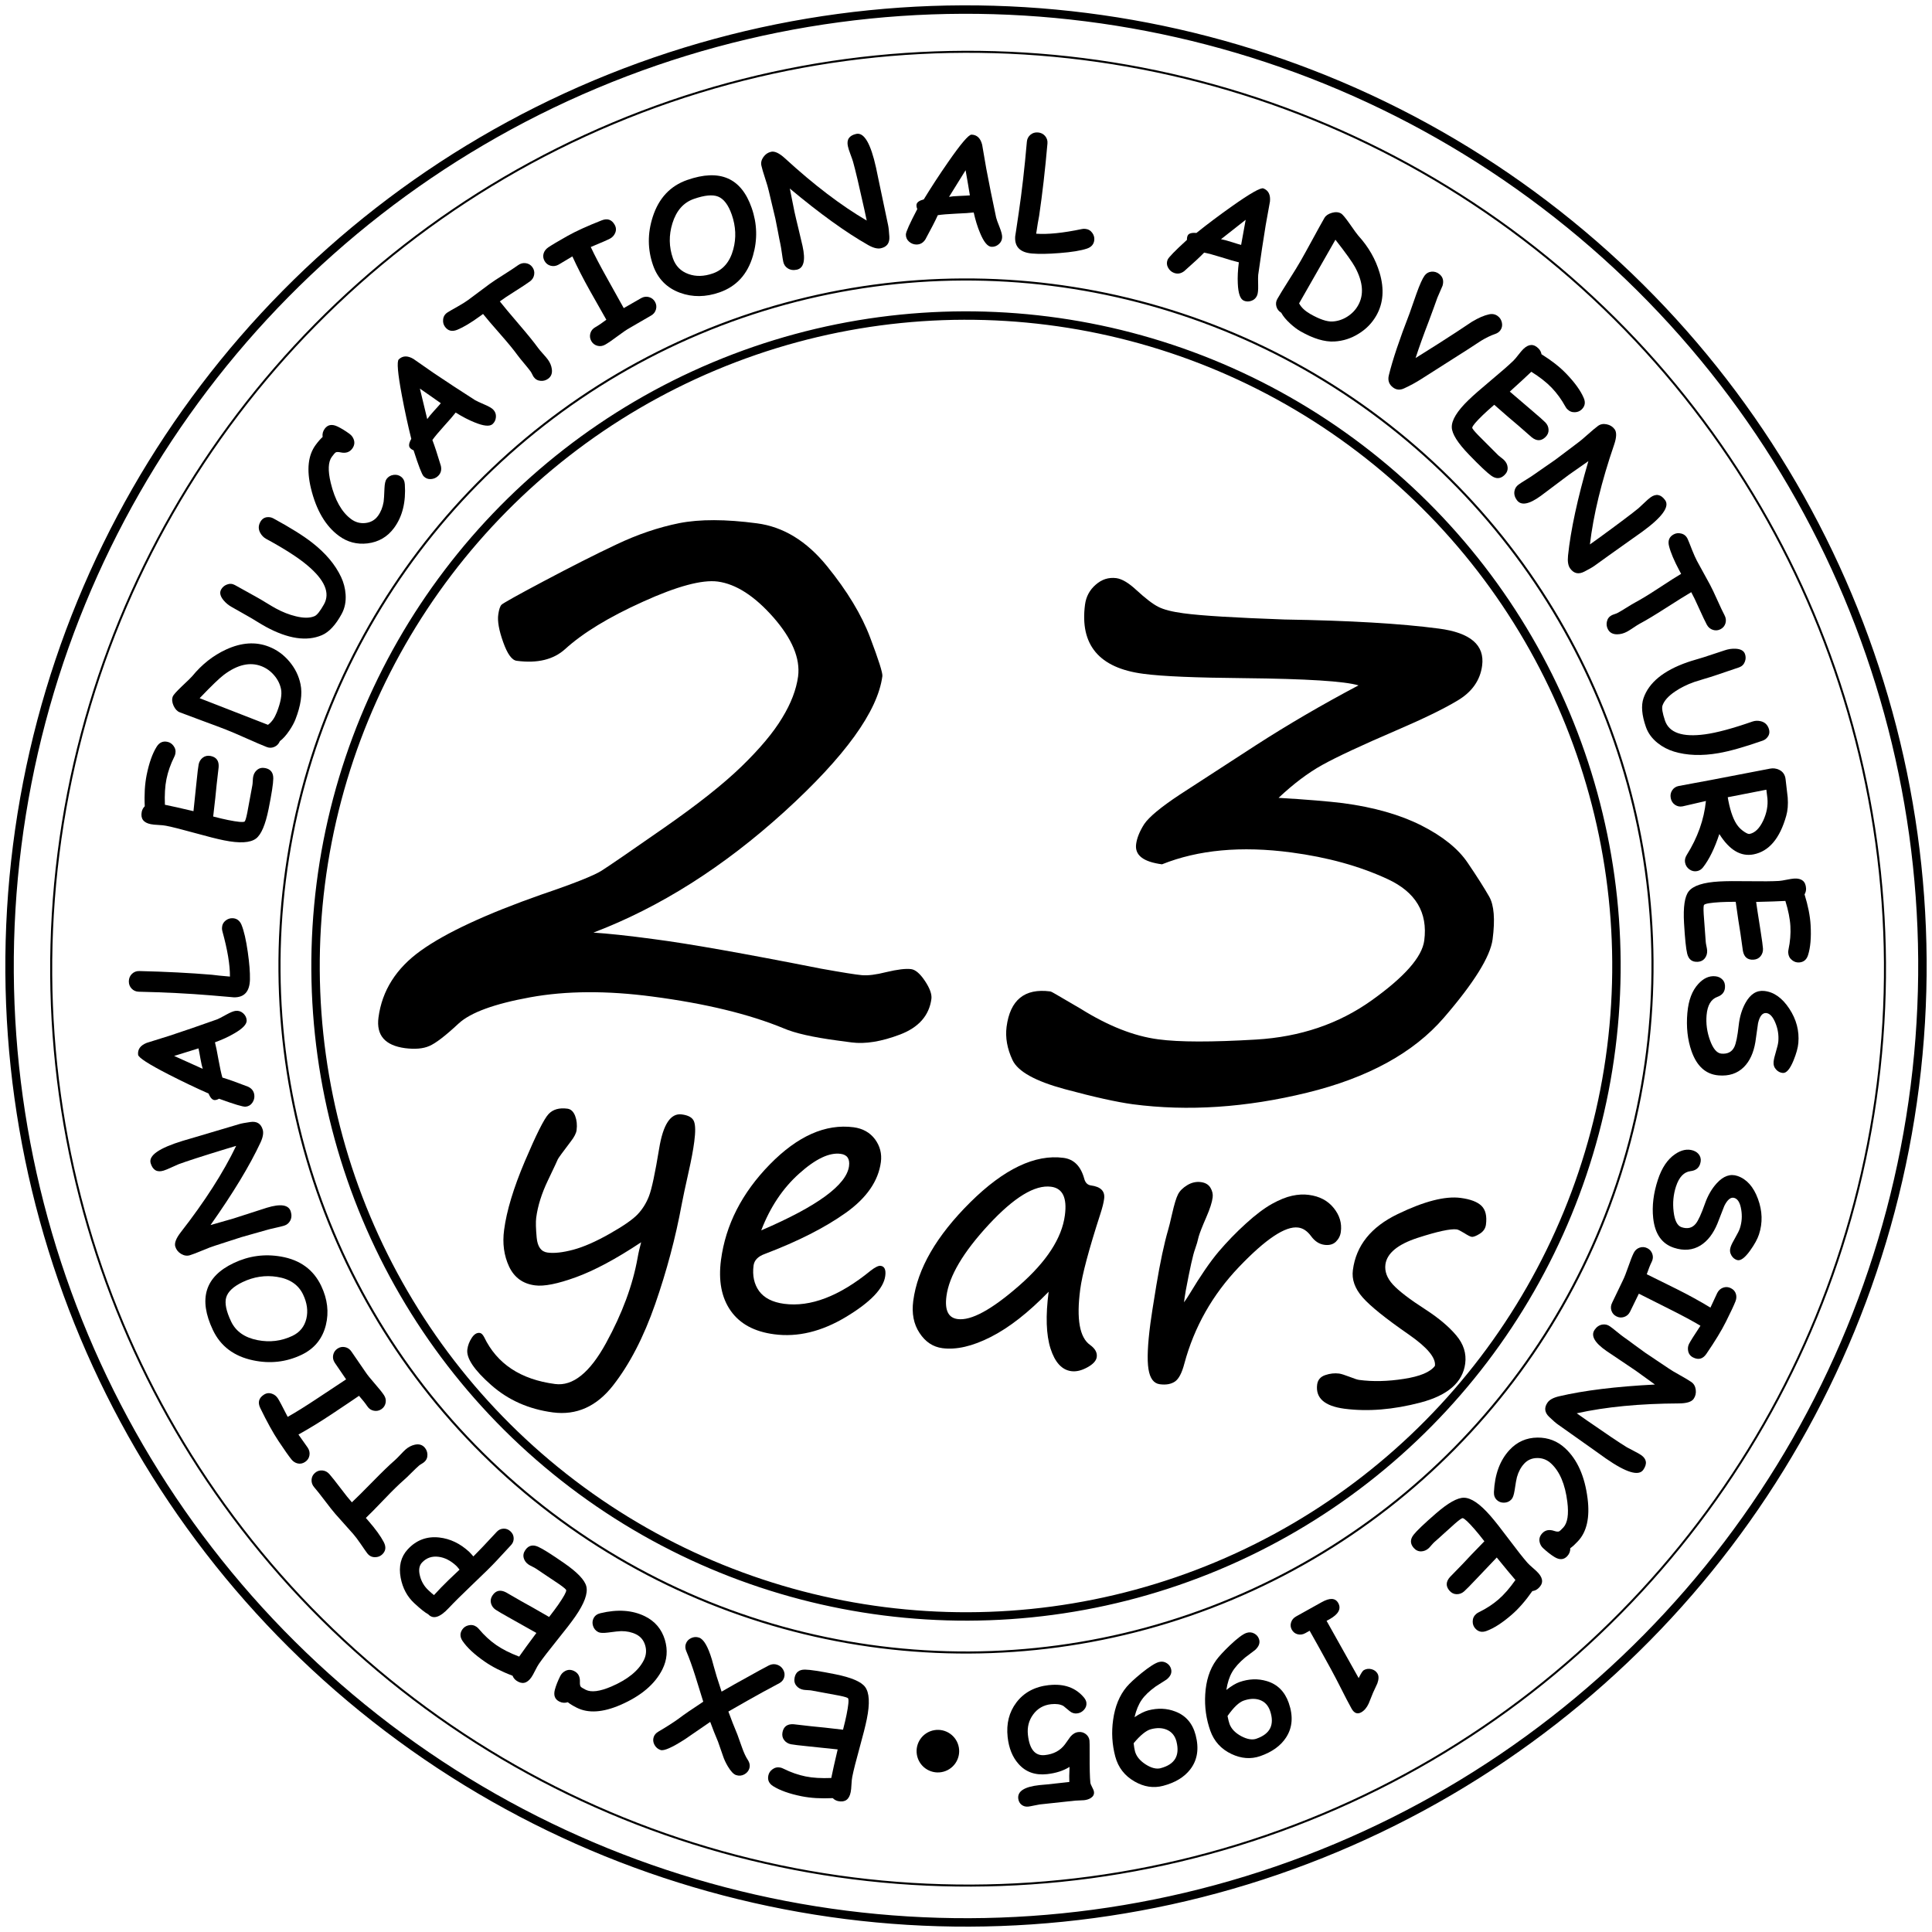 <?xml version="1.0" encoding="UTF-8"?>
<!DOCTYPE svg PUBLIC "-//W3C//DTD SVG 1.1//EN" "http://www.w3.org/Graphics/SVG/1.1/DTD/svg11.dtd">
<!-- Creator: CorelDRAW 2017 -->
<svg xmlns="http://www.w3.org/2000/svg" xml:space="preserve" width="2.48in" height="2.48in" version="1.1" style="shape-rendering:geometricPrecision; text-rendering:geometricPrecision; image-rendering:optimizeQuality; fill-rule:evenodd; clip-rule:evenodd"
viewBox="0 0 1348.09 1348.09"
 xmlns:xlink="http://www.w3.org/1999/xlink">
 <defs>
  <style type="text/css">
   <![CDATA[
    .str0 {stroke:black;stroke-width:15.1;stroke-miterlimit:2.613}
    .str1 {stroke:black;stroke-width:3.78;stroke-miterlimit:2.613}
    .fil0 {fill:none}
    .fil2 {fill:black}
    .fil1 {fill:black;fill-rule:nonzero}
   ]]>
  </style>
 </defs>
 <g id="Layer_x0020_1">
  <g id="_2599780748960">
   <circle class="fil0 str0" transform="matrix(0.387 0.049 -0.049 0.387 674.043 674.043)" r="1710.79"/>
   <circle class="fil0 str1" transform="matrix(0.371 0.047 -0.047 0.371 675.501 675.924)" r="1710.79"/>
   <circle class="fil0 str1" transform="matrix(0.382 0.048 -0.048 0.382 674.043 674.043)" r="1244.21"/>
   <circle class="fil0 str0" transform="matrix(0.386 0.049 -0.049 0.386 674.043 674.043)" r="1166.45"/>
   <path class="fil1" d="M544.53 1233.36c0.69,0.14 1.38,0.39 2.08,0.75 5.16,2.57 10.35,4.39 15.51,5.43 2.54,0.52 5.29,0.86 8.27,1.03 3,0.18 6.21,0.19 9.65,0.05 0.89,-4.5 2.4,-11.13 4.47,-19.93 -1.9,-0.25 -8.64,-0.94 -20.18,-2.11 -6.6,-0.66 -10.74,-1.16 -12.47,-1.5 -1.99,-0.41 -3.56,-1.39 -4.74,-2.94 -1.16,-1.54 -1.52,-3.38 -1.11,-5.46 0.81,-4.02 3.42,-5.88 7.82,-5.55 2.75,0.34 6.84,0.82 12.31,1.41 4.92,0.44 12.28,1.22 22.1,2.4 1.09,-4.25 1.91,-7.69 2.43,-10.32 1.34,-6.63 1.71,-10.47 1.11,-11.54 -0.28,-0.51 -2.36,-1.17 -6.26,-1.94 -2.08,-0.43 -5.26,-1.02 -9.51,-1.76 -4.23,-0.76 -7.41,-1.33 -9.5,-1.76 -0.67,-0.14 -1.69,-0.24 -3.05,-0.29 -1.36,-0.07 -2.35,-0.17 -3,-0.29 -1.96,-0.39 -3.53,-1.28 -4.69,-2.68 -1.34,-1.57 -1.77,-3.48 -1.32,-5.76 0.77,-3.77 3.19,-5.65 7.3,-5.59 3.51,0.03 10.58,1.13 21.21,3.26 11.02,2.22 17.91,5.15 20.66,8.8 3.02,4.02 3.44,11.48 1.23,22.4 -0.91,4.53 -2.61,11.27 -5.09,20.21 -2.48,8.94 -4.18,15.65 -5.07,20.15 -0.25,1.18 -0.43,2.96 -0.56,5.34 -0.11,2.38 -0.3,4.16 -0.55,5.34 -1.02,5.13 -3.91,7.22 -8.65,6.28 -1.48,-0.31 -2.77,-1 -3.84,-2.1 -4.11,0.2 -7.99,0.17 -11.63,-0.03 -3.62,-0.22 -7,-0.66 -10.16,-1.28 -8.5,-1.72 -15.11,-4.07 -19.83,-7.05 -2.87,-1.81 -3.99,-4.27 -3.36,-7.37 0.36,-1.76 1.28,-3.19 2.77,-4.3 1.66,-1.28 3.53,-1.72 5.63,-1.31z"/>
   <path id="1" class="fil1" d="M459.39 1208.28c5.96,-3.5 10.66,-6.52 14.11,-9.03 3.68,-2.81 9.43,-6.76 17.21,-11.86 -1.84,-5.92 -3.69,-11.83 -5.52,-17.79 -2.19,-6.92 -4.3,-12.76 -6.32,-17.49 -0.76,-1.78 -0.87,-3.45 -0.34,-5.01 0.61,-1.83 1.83,-3.19 3.65,-4.06 1.84,-0.88 3.71,-1.01 5.59,-0.37 3.24,1.07 6.23,6.19 8.99,15.38 0.68,2.63 1.8,6.55 3.33,11.78 0.73,2.35 1.87,5.86 3.41,10.54 5.51,-3.21 12.48,-7.11 20.85,-11.69 2.69,-1.56 6.79,-3.79 12.29,-6.69 1.89,-0.89 3.78,-1.03 5.63,-0.4 1.9,0.62 3.33,1.83 4.3,3.61 0.97,1.8 1.13,3.6 0.53,5.44 -0.52,1.57 -1.56,2.82 -3.14,3.75 -2.7,1.42 -6.72,3.6 -12.07,6.49 -5.85,3.21 -13.73,7.67 -23.65,13.37 1.91,5.27 4.01,10.6 6.27,16.01 0.19,0.42 1.26,3.43 3.22,9.01 1.28,3.66 2.63,6.54 4.02,8.66 1.37,2.1 1.74,4.17 1.06,6.2 -0.57,1.73 -1.76,3.06 -3.54,4.03 -1.78,0.95 -3.67,1.08 -5.67,0.43 -1.76,-0.59 -3.66,-2.61 -5.72,-6.04 -1.49,-2.53 -2.61,-4.93 -3.37,-7.24 -0.75,-2.3 -1.92,-5.64 -3.48,-10 -1.96,-4.59 -3.78,-9.22 -5.46,-13.83 -5.92,4.04 -11.83,8.12 -17.72,12.17 -8.93,5.74 -14.57,8.21 -16.89,7.45 -1.89,-0.62 -3.33,-1.83 -4.3,-3.63 -0.96,-1.78 -1.13,-3.6 -0.53,-5.42 0.52,-1.55 1.6,-2.8 3.26,-3.76z"/>
   <path id="2" class="fil1" d="M400.69 1166.04c2.78,1.39 4.09,3.88 3.95,7.47 -0.08,1.7 0.13,2.84 0.6,3.43 0.35,0.44 1.53,1.15 3.48,2.15 3.89,1.94 9.88,1.16 17.99,-2.33 11.33,-4.89 18.85,-11.01 22.54,-18.37 1.67,-3.36 1.99,-6.8 0.93,-10.34 -1.04,-3.51 -3.13,-6.07 -6.28,-7.64 -3.05,-1.53 -6.54,-2.29 -10.49,-2.26 -1.39,0.03 -4.5,0.36 -9.28,1.01 -3.2,0.41 -5.42,0.29 -6.65,-0.32 -1.85,-0.93 -3.08,-2.4 -3.7,-4.39 -0.57,-1.87 -0.44,-3.62 0.38,-5.24 0.91,-1.83 2.5,-3.01 4.78,-3.56 12.05,-2.9 22.46,-2.16 31.24,2.22 6.94,3.48 11.51,8.93 13.77,16.38 2.12,7.14 1.54,14.02 -1.76,20.6 -5.17,10.31 -14.95,18.6 -29.36,24.84 -12.24,5.27 -22.35,5.91 -30.36,1.9 -1.36,-0.68 -2.55,-1.34 -3.61,-1.98 -1.04,-0.64 -1.93,-1.26 -2.67,-1.86 -2.01,0.66 -3.99,0.51 -5.89,-0.45 -3.15,-1.57 -4.18,-4.34 -3.12,-8.33 0.77,-2.84 2.02,-5.99 3.73,-9.44 0.78,-1.55 1.92,-2.73 3.46,-3.55 2,-1.07 4.1,-1.06 6.32,0.05z"/>
   <path id="3" class="fil1" d="M332.54 1135.17c0.57,0.39 1.12,0.9 1.61,1.5 3.72,4.44 7.75,8.15 12.08,11.16 2.12,1.46 4.52,2.88 7.19,4.24 2.67,1.35 5.62,2.63 8.83,3.86 2.62,-3.76 6.61,-9.26 12.03,-16.51 -1.68,-0.98 -7.56,-4.31 -17.7,-9.95 -5.78,-3.21 -9.38,-5.32 -10.83,-6.32 -1.66,-1.16 -2.72,-2.69 -3.18,-4.58 -0.45,-1.89 -0.06,-3.71 1.15,-5.46 2.34,-3.38 5.46,-4.03 9.37,-2 2.39,1.41 5.97,3.48 10.74,6.2 4.33,2.34 10.78,5.99 19.33,10.96 2.69,-3.47 4.8,-6.29 6.33,-8.5 3.85,-5.55 5.71,-8.94 5.6,-10.16 -0.07,-0.58 -1.72,-1.99 -4.97,-4.26 -1.77,-1.21 -4.44,-3 -8.04,-5.38 -3.59,-2.37 -6.28,-4.16 -8.02,-5.38 -0.57,-0.4 -1.47,-0.9 -2.69,-1.49 -1.22,-0.6 -2.1,-1.07 -2.63,-1.46 -1.64,-1.13 -2.72,-2.57 -3.24,-4.32 -0.6,-1.97 -0.24,-3.9 1.08,-5.79 2.2,-3.18 5.16,-3.93 8.91,-2.25 3.21,1.42 9.28,5.24 18.18,11.43 9.23,6.4 14.39,11.82 15.46,16.25 1.18,4.89 -1.4,11.91 -7.75,21.05 -2.64,3.8 -6.86,9.3 -12.7,16.51 -5.82,7.23 -10.05,12.71 -12.65,16.47 -0.69,0.99 -1.56,2.56 -2.64,4.7 -1.05,2.12 -1.93,3.69 -2.62,4.68 -2.99,4.3 -6.47,5.08 -10.42,2.34 -1.25,-0.88 -2.16,-2.02 -2.71,-3.45 -3.85,-1.45 -7.4,-3.02 -10.65,-4.65 -3.23,-1.65 -6.17,-3.39 -8.8,-5.22 -7.14,-4.94 -12.27,-9.73 -15.4,-14.33 -1.93,-2.8 -1.97,-5.5 -0.18,-8.1 1.04,-1.48 2.45,-2.42 4.25,-2.85 2.04,-0.52 3.93,-0.17 5.68,1.05z"/>
   <path id="4" class="fil1" d="M327.38 1082.82c0.44,0.39 1.41,1.46 2.93,3.21 3.44,-3.4 8.89,-9.14 16.38,-17.24 1.23,-1.32 2.77,-2.05 4.6,-2.14 1.82,-0.09 3.46,0.52 4.89,1.86 1.45,1.34 2.19,2.93 2.25,4.76 0.06,1.83 -0.54,3.42 -1.77,4.77l-9.79 10.57c-3.63,3.91 -9.24,9.47 -16.87,16.69 -7.7,7.37 -13.35,12.96 -16.92,16.78 -6.11,6.56 -10.87,8 -14.27,4.32 -1.08,-0.56 -2.42,-1.5 -4.05,-2.78 -1.62,-1.28 -3.52,-2.94 -5.69,-4.95 -4.95,-4.6 -8.12,-10.5 -9.49,-17.73 -1.5,-8.06 0.13,-14.66 4.9,-19.83 5.98,-6.47 13.3,-9.24 21.97,-8.3 7.66,0.85 14.64,4.19 20.93,10.02zm-28.38 26.86c0.8,0.76 1.52,1.41 2.16,1.97 0.62,0.55 1.19,1 1.66,1.36 1.09,-1.19 2.77,-2.95 4.98,-5.3 2.64,-2.76 6.94,-6.91 12.86,-12.47 -1.1,-1.39 -1.87,-2.29 -2.3,-2.68 -3.94,-3.66 -8.08,-5.76 -12.42,-6.29 -4.63,-0.57 -8.45,0.79 -11.5,4.06 -1.99,2.16 -2.46,5.27 -1.39,9.34 1,3.93 2.98,7.28 5.95,10.01z"/>
   <path id="5" class="fil1" d="M229.87 1028.62c1.76,2.03 4.36,5.31 7.8,9.84 3.3,4.39 5.93,7.66 7.86,9.81 2.86,-2.66 7.83,-7.61 14.9,-14.81 6.23,-6.37 11.29,-11.26 15.19,-14.65 0.88,-0.76 2.1,-2 3.69,-3.69 1.59,-1.7 2.82,-2.93 3.7,-3.71 1.94,-1.7 4.06,-2.79 6.33,-3.32 2.95,-0.67 5.26,-0.02 6.97,1.94 1.25,1.43 1.89,3.09 1.93,4.98 0.05,2.1 -0.69,3.81 -2.22,5.15 -0.37,0.32 -0.97,0.72 -1.82,1.25 -0.86,0.51 -1.48,0.94 -1.87,1.27 -1.2,1.04 -2.93,2.7 -5.2,4.96 -2.26,2.28 -4,3.94 -5.24,5.01 -3.47,3.02 -7.95,7.4 -13.42,13.12 -6.29,6.57 -10.69,11.03 -13.19,13.4l1.77 2.03c5.03,5.79 8.61,10.74 10.75,14.87 1.8,3.49 1.36,6.42 -1.34,8.77 -1.32,1.15 -2.93,1.73 -4.82,1.71 -2.22,0.02 -4.04,-0.92 -5.44,-2.79 -0.74,-0.97 -2.31,-3.21 -4.73,-6.77 -1.94,-2.82 -3.62,-5.03 -5,-6.61 -1.38,-1.59 -3.46,-3.93 -6.27,-7.04 -2.79,-3.12 -4.89,-5.47 -6.27,-7.04 -1.71,-1.98 -4.15,-5.06 -7.31,-9.24 -3.16,-4.18 -5.61,-7.27 -7.33,-9.24 -1.36,-1.55 -1.98,-3.3 -1.89,-5.24 0.1,-1.94 0.9,-3.55 2.38,-4.84 1.48,-1.29 3.2,-1.86 5.13,-1.7 1.94,0.16 3.58,1.02 4.94,2.57z"/>
   <path id="6" class="fil1" d="M193.8 975.6c0.98,1.49 3.3,5.84 6.94,13.05 5.54,-3.1 12.68,-7.56 21.43,-13.38l19.33 -12.8c-2.63,-3.76 -5.25,-7.61 -7.89,-11.56 -1.14,-1.72 -1.52,-3.54 -1.13,-5.43 0.4,-1.89 1.39,-3.38 2.99,-4.45 1.62,-1.07 3.36,-1.42 5.24,-1.04 1.89,0.38 3.41,1.43 4.55,3.15 1.07,1.62 2.71,3.99 4.91,7.15 2.21,3.17 3.85,5.55 4.91,7.15 1.26,1.9 3.4,4.57 6.42,8.01 3.02,3.46 5.15,6.13 6.42,8.03 1.14,1.72 1.52,3.52 1.14,5.41 -0.38,1.87 -1.36,3.36 -2.97,4.43 -1.6,1.07 -3.36,1.41 -5.25,1.04 -1.91,-0.36 -3.43,-1.41 -4.57,-3.13 -1.3,-1.95 -3.22,-4.37 -5.76,-7.27 -3.36,2.32 -9.81,6.66 -19.39,13.03 -7.78,5.18 -15.42,9.85 -22.87,13.99l6.46 9.16c1.14,1.72 1.54,3.54 1.2,5.43 -0.34,1.91 -1.36,3.41 -3.01,4.52 -1.69,1.14 -3.45,1.47 -5.27,1.04 -1.68,-0.41 -3.11,-1.34 -4.29,-2.8 -1.9,-2.37 -4.94,-6.68 -9.09,-12.93 -3.74,-5.62 -7.95,-13.26 -12.65,-22.92 -1.86,-3.86 -1.05,-6.93 2.41,-9.23 1.83,-1.23 3.75,-1.47 5.77,-0.74 1.68,0.57 3.01,1.61 4.01,3.1z"/>
   <path id="7" class="fil1" d="M224.15 897.29c4.37,9.22 5.45,18.31 3.23,27.3 -2.38,9.6 -8.08,16.54 -17.07,20.8 -10.6,5.03 -21.81,6.31 -33.67,3.81 -13.34,-2.79 -22.7,-9.82 -28.07,-21.13 -5.15,-10.86 -6.53,-20.18 -4.12,-27.97 2.41,-7.79 8.61,-14.04 18.61,-18.78 10.58,-5.03 21.61,-6.54 33.11,-4.51 13.28,2.31 22.59,9.14 27.98,20.47zm-62.91 24.78c3.3,6.93 9.47,11.29 18.55,13.05 8.5,1.65 16.57,0.65 24.23,-2.98 5.17,-2.46 8.42,-6.47 9.75,-12.02 1.28,-5.34 0.52,-10.94 -2.28,-16.83 -3.25,-6.85 -9.33,-10.97 -18.22,-12.34 -8.13,-1.29 -16.11,-0.09 -23.91,3.61 -6.54,3.11 -10.39,6.74 -11.56,10.86 -1.1,3.96 0.06,9.51 3.44,16.64z"/>
   <path id="8" class="fil1" d="M166.65 784.44c1.64,-0.5 4.33,-1.02 8.06,-1.54 4.45,-0.65 7.32,1.1 8.59,5.26 0.71,2.3 0.21,5.3 -1.5,9.01 -7.54,16.17 -19.18,35.39 -34.9,57.64 8.63,-2.42 13.9,-3.93 15.84,-4.53 2.6,-0.79 6.51,-2.05 11.7,-3.77 5.2,-1.72 9.11,-2.98 11.71,-3.77 9.71,-2.97 15.3,-2.1 16.74,2.64 0.74,2.41 0.6,4.56 -0.44,6.46 -0.93,1.69 -2.33,2.82 -4.21,3.41 -1.31,0.4 -3.34,0.89 -6.07,1.5 -2.74,0.59 -4.77,1.11 -6.08,1.5 -1.95,0.6 -4.88,1.43 -8.81,2.49 -3.93,1.07 -6.86,1.89 -8.79,2.49 -2.09,0.63 -5.2,1.64 -9.34,3.01 -4.16,1.38 -7.27,2.39 -9.34,3.03 -1.98,0.6 -4.87,1.71 -8.66,3.3 -3.81,1.59 -6.69,2.7 -8.66,3.3 -1.98,0.6 -4.01,0.3 -6.08,-0.91 -2.05,-1.23 -3.42,-2.92 -4.09,-5.1 -0.76,-2.44 0.52,-5.78 3.84,-10.05 16.74,-21.48 29.63,-41.57 38.63,-60.25 -1.06,0.29 -3.57,1.05 -7.52,2.25 -16.24,4.97 -27.14,8.5 -32.69,10.56 -0.94,0.36 -2.66,1.13 -5.14,2.29 -2.21,1.04 -3.97,1.75 -5.29,2.16 -4.53,1.4 -7.55,-0.32 -9.01,-5.13 -1.65,-5.36 5.8,-10.58 22.37,-15.65 0.35,-0.12 2.97,-0.88 7.84,-2.3 16.79,-4.93 27.22,-8.02 31.29,-9.28z"/>
   <path id="9" class="fil1" d="M172.12 711.87c0.2,2.72 -2.68,5.8 -8.66,9.22 -3.84,2.27 -8.33,4.33 -13.47,6.21 0.66,2.49 1.5,6.6 2.5,12.31 0.97,5.36 1.86,9.47 2.69,12.29 3.94,1.16 9.91,3.27 17.89,6.36 2.63,1.23 4.1,3.18 4.39,5.85 0.22,1.89 -0.25,3.66 -1.36,5.3 -1.12,1.66 -2.68,2.58 -4.67,2.8 -1.75,0.2 -7.94,-1.66 -18.59,-5.55 -1,0.58 -1.97,0.9 -2.91,0.94 -1.66,0.04 -3.13,-1.47 -4.39,-4.56 -8.95,-3.95 -18.28,-8.41 -27.98,-13.37 -13.92,-7.15 -20.97,-11.7 -21.19,-13.69 -0.42,-3.76 1.59,-6.53 6,-8.29 3.6,-1.09 8.97,-2.77 16.13,-5.05 9.64,-3.17 20.65,-6.95 33.02,-11.36 0.93,-0.34 3.1,-1.46 6.49,-3.35 2.82,-1.56 4.95,-2.41 6.43,-2.58 1.99,-0.22 3.72,0.34 5.23,1.68 1.5,1.36 2.32,2.96 2.45,4.85zm-50.6 24.94c4.88,2.18 11.54,5.18 19.95,9 -0.5,-1.52 -1.03,-3.88 -1.61,-7.1 -0.67,-3.81 -1.11,-6.21 -1.36,-7.18 -4.36,1.3 -10.01,3.06 -16.98,5.28z"/>
   <path id="10" class="fil1" d="M168.53 645.36c1.69,4.1 3.15,10.42 4.37,18.96 1.11,7.8 1.62,14.21 1.5,19.2 -0.2,8.43 -4,12.57 -11.39,12.39 0.58,0.02 -4.87,-0.45 -16.35,-1.42 -14.93,-1.24 -31.53,-2.09 -49.86,-2.5 -1.96,-0.06 -3.61,-0.77 -4.95,-2.17 -1.34,-1.4 -1.99,-3.13 -1.95,-5.19 0.06,-2.06 0.79,-3.76 2.18,-5.11 1.41,-1.34 3.09,-1.99 5.07,-1.95 18.35,0.43 35.24,1.29 50.67,2.58 2.75,0.38 6.95,0.81 12.63,1.28 0.05,-8.17 -1.7,-18.67 -5.25,-31.55 -0.23,-0.79 -0.33,-1.55 -0.31,-2.28 0.04,-2.17 0.88,-3.9 2.5,-5.22 1.43,-1.16 3.04,-1.72 4.79,-1.68 2.96,0.06 5.08,1.62 6.36,4.64z"/>
   <path id="11" class="fil1" d="M122.33 526.03c-0.14,0.69 -0.39,1.38 -0.75,2.08 -2.57,5.16 -4.39,10.35 -5.43,15.51 -0.52,2.54 -0.86,5.29 -1.03,8.27 -0.18,3 -0.19,6.21 -0.05,9.65 4.5,0.89 11.13,2.4 19.93,4.47 0.25,-1.9 0.94,-8.64 2.11,-20.18 0.66,-6.6 1.16,-10.74 1.5,-12.47 0.41,-1.99 1.39,-3.56 2.94,-4.74 1.54,-1.16 3.38,-1.52 5.46,-1.11 4.02,0.81 5.88,3.42 5.55,7.82 -0.34,2.75 -0.82,6.84 -1.41,12.31 -0.44,4.9 -1.22,12.28 -2.4,22.1 4.25,1.09 7.69,1.91 10.32,2.43 6.63,1.34 10.47,1.71 11.54,1.11 0.51,-0.28 1.17,-2.36 1.94,-6.26 0.43,-2.08 1.02,-5.26 1.76,-9.51 0.76,-4.23 1.33,-7.41 1.76,-9.5 0.14,-0.67 0.24,-1.69 0.29,-3.05 0.07,-1.36 0.17,-2.37 0.29,-3 0.39,-1.96 1.28,-3.53 2.68,-4.69 1.57,-1.34 3.48,-1.77 5.76,-1.32 3.77,0.77 5.65,3.19 5.59,7.3 -0.03,3.51 -1.13,10.58 -3.26,21.21 -2.22,11.02 -5.15,17.91 -8.8,20.66 -4.02,3.02 -11.48,3.44 -22.4,1.23 -4.53,-0.91 -11.27,-2.61 -20.21,-5.09 -8.94,-2.48 -15.65,-4.18 -20.15,-5.07 -1.18,-0.25 -2.96,-0.43 -5.34,-0.56 -2.38,-0.11 -4.16,-0.3 -5.34,-0.55 -5.13,-1.02 -7.22,-3.91 -6.28,-8.65 0.31,-1.48 1,-2.77 2.1,-3.84 -0.2,-4.11 -0.17,-7.99 0.03,-11.63 0.22,-3.62 0.66,-7 1.28,-10.16 1.72,-8.5 4.07,-15.11 7.05,-19.83 1.81,-2.87 4.27,-3.99 7.37,-3.36 1.76,0.36 3.19,1.28 4.3,2.77 1.28,1.66 1.72,3.53 1.31,5.63z"/>
   <path id="12" class="fil1" d="M195.3 517.13c-0.78,1.87 -2.04,3.21 -3.8,4 -1.78,0.79 -3.57,0.84 -5.37,0.13 -3.21,-1.26 -7.95,-3.28 -14.26,-6.1 -6.29,-2.8 -11.05,-4.84 -14.26,-6.08 -3.56,-1.4 -8.94,-3.41 -16.12,-6.05 -7.18,-2.63 -12.55,-4.65 -16.12,-6.03 -1.76,-0.69 -3.19,-2.23 -4.28,-4.61 -1.07,-2.38 -1.24,-4.54 -0.5,-6.46 0.42,-1.06 2.46,-3.33 6.1,-6.84 4.31,-4.05 6.81,-6.48 7.46,-7.29 6.72,-8.21 14.57,-14.41 23.54,-18.55 10.7,-4.95 20.66,-5.64 29.88,-2.04 5.54,2.16 10.3,5.58 14.24,10.26 4.03,4.72 6.67,10.05 7.89,16 1.4,6.69 0.2,14.86 -3.56,24.52 -0.92,2.35 -2.3,4.9 -4.18,7.69 -2.26,3.36 -4.49,5.85 -6.67,7.45zm-38.94 -46.38c-3.16,2.36 -8.85,7.84 -17.06,16.43l47.68 18.58c1.29,-0.93 2.44,-2.13 3.48,-3.59 1.03,-1.46 1.93,-3.19 2.71,-5.18 2.71,-6.93 3.67,-12.29 2.94,-16.05 -0.71,-3.58 -2.31,-6.81 -4.82,-9.73 -2.48,-2.92 -5.43,-5.02 -8.83,-6.35 -7.97,-3.1 -16.66,-1.15 -26.11,5.9z"/>
   <path id="13" class="fil1" d="M238.01 402.64c1.8,3.84 2.84,7.86 3.14,12.07 0.36,5.13 -0.58,9.71 -2.77,13.72 -4.21,7.73 -8.81,12.65 -13.81,14.79 -10.59,4.51 -23.62,2.54 -39.11,-5.88 -1.49,-0.81 -3.64,-2.09 -6.51,-3.84 -2.85,-1.76 -5,-3.03 -6.49,-3.84 -1.18,-0.65 -2.93,-1.63 -5.24,-2.98 -2.32,-1.33 -4.07,-2.31 -5.24,-2.96 -2.42,-1.31 -4.48,-3 -6.14,-5.04 -2.2,-2.75 -2.72,-5.16 -1.58,-7.28 0.91,-1.66 2.27,-2.83 4.05,-3.51 1.9,-0.77 3.76,-0.65 5.58,0.33 1.73,0.95 4.32,2.38 7.8,4.33 3.47,1.96 6.08,3.42 7.83,4.36 1.45,0.79 3.61,2.07 6.46,3.82 2.85,1.73 5,3.02 6.46,3.8 4.69,2.56 9.35,4.38 13.96,5.49 5.49,1.35 9.87,1.32 13.11,-0.1 1.69,-0.71 3.87,-3.46 6.53,-8.2 4.47,-7.92 0.6,-17.03 -11.63,-27.28 -6.3,-5.32 -15.89,-11.5 -28.77,-18.48 -1.68,-0.93 -3.04,-2.32 -4.07,-4.18 -1.35,-2.48 -1.34,-4.99 0.02,-7.5 1.12,-2.07 2.72,-3.18 4.8,-3.41 1.53,-0.16 3,0.11 4.36,0.85 11.96,6.51 20.96,12.14 27.03,16.9 9.4,7.32 16.14,15.32 20.23,24.02z"/>
   <path id="14" class="fil1" d="M245.77 313.05c-1.84,2.5 -4.52,3.36 -8.03,2.62 -1.66,-0.36 -2.81,-0.36 -3.48,0 -0.49,0.29 -1.41,1.3 -2.72,3.09 -2.57,3.49 -2.83,9.53 -0.77,18.13 2.89,12 7.64,20.47 14.27,25.35 3.03,2.23 6.37,3.12 10.02,2.7 3.67,-0.43 6.53,-2.07 8.62,-4.9 2.03,-2.75 3.36,-6.07 4.01,-9.95 0.2,-1.4 0.4,-4.5 0.58,-9.34 0.14,-3.23 0.64,-5.38 1.45,-6.5 1.22,-1.67 2.88,-2.63 4.96,-2.9 1.94,-0.24 3.64,0.17 5.11,1.26 1.65,1.21 2.54,2.99 2.69,5.33 0.83,12.38 -1.68,22.52 -7.51,30.43 -4.61,6.24 -10.76,9.83 -18.49,10.79 -7.41,0.87 -14.09,-0.88 -20.02,-5.26 -9.3,-6.85 -15.8,-17.91 -19.5,-33.19 -3.11,-12.96 -2.01,-23.05 3.31,-30.26 0.89,-1.22 1.75,-2.28 2.56,-3.21 0.81,-0.94 1.58,-1.7 2.28,-2.34 -0.3,-2.1 0.21,-4.01 1.47,-5.73 2.08,-2.83 4.99,-3.38 8.74,-1.65 2.67,1.24 5.56,3 8.68,5.3 1.38,1.04 2.36,2.35 2.9,4.01 0.71,2.15 0.34,4.23 -1.13,6.23z"/>
   <path id="15" class="fil1" d="M343.71 295.91c-2.03,1.82 -6.22,1.41 -12.59,-1.2 -4.15,-1.66 -8.52,-3.94 -13.16,-6.85 -1.57,2.05 -4.3,5.22 -8.2,9.51 -3.65,4.05 -6.35,7.27 -8.06,9.65 1.48,3.82 3.46,9.84 5.93,18.05 0.63,2.83 -0.01,5.19 -1.95,7.06 -1.37,1.31 -3.03,2.04 -5.03,2.16 -1.98,0.13 -3.67,-0.54 -5.07,-1.98 -1.2,-1.26 -3.55,-7.28 -6.99,-18.09 -1.09,-0.43 -1.93,-1.01 -2.53,-1.73 -1.05,-1.28 -0.75,-3.36 0.92,-6.26 -2.37,-9.5 -4.56,-19.61 -6.57,-30.3 -2.89,-15.38 -3.61,-23.77 -2.17,-25.15 2.72,-2.64 6.15,-2.75 10.24,-0.33 3.07,2.16 7.68,5.39 13.88,9.66 8.4,5.68 18.12,12.06 29.2,19.15 0.84,0.52 3.06,1.55 6.63,3.08 2.95,1.26 4.94,2.42 5.97,3.49 1.4,1.44 2.02,3.16 1.88,5.17 -0.16,2.01 -0.93,3.64 -2.34,4.92zm-50.72 -24.75c1.28,5.2 2.98,12.29 5.13,21.29 0.88,-1.32 2.41,-3.19 4.62,-5.63 2.62,-2.85 4.22,-4.68 4.85,-5.46 -3.7,-2.64 -8.56,-6.05 -14.59,-10.2z"/>
   <path id="16" class="fil1" d="M369.71 196.4c-2.17,1.57 -5.66,3.89 -10.49,6.93 -4.66,2.92 -8.13,5.25 -10.46,6.98 2.42,3.09 6.92,8.46 13.48,16.13 5.81,6.77 10.25,12.24 13.28,16.41 0.69,0.95 1.82,2.29 3.38,4.02 1.56,1.71 2.67,3.05 3.36,4 1.54,2.08 2.46,4.28 2.78,6.61 0.43,2.98 -0.44,5.24 -2.55,6.78 -1.53,1.11 -3.23,1.61 -5.12,1.49 -2.1,-0.14 -3.74,-1.02 -4.94,-2.66 -0.28,-0.39 -0.64,-1.04 -1.08,-1.94 -0.44,-0.88 -0.81,-1.55 -1.11,-1.96 -0.94,-1.29 -2.44,-3.16 -4.51,-5.62 -2.07,-2.45 -3.58,-4.34 -4.54,-5.64 -2.7,-3.74 -6.68,-8.59 -11.91,-14.53 -6.01,-6.84 -10.09,-11.62 -12.23,-14.33l-2.17 1.59c-6.22,4.52 -11.48,7.67 -15.77,9.44 -3.65,1.49 -6.53,0.8 -8.63,-2.11 -1.03,-1.41 -1.47,-3.07 -1.29,-4.94 0.17,-2.21 1.27,-3.94 3.26,-5.17 1.02,-0.65 3.4,-2.03 7.16,-4.14 2.98,-1.7 5.33,-3.16 7.02,-4.4 1.71,-1.24 4.23,-3.13 7.56,-5.64 3.35,-2.53 5.87,-4.4 7.57,-5.64 2.13,-1.55 5.41,-3.71 9.86,-6.5 4.44,-2.8 7.72,-4.97 9.84,-6.5 1.68,-1.22 3.48,-1.7 5.4,-1.42 1.91,0.26 3.46,1.18 4.61,2.77 1.15,1.59 1.58,3.35 1.24,5.27 -0.31,1.92 -1.32,3.5 -3,4.72z"/>
   <path id="17" class="fil1" d="M425.77 166.43c-1.57,0.87 -6.08,2.84 -13.55,5.93 2.68,5.76 6.58,13.21 11.73,22.38l11.28 20.26c3.95,-2.32 8,-4.64 12.14,-6.97 1.8,-1.01 3.63,-1.24 5.49,-0.72 1.87,0.54 3.27,1.65 4.21,3.34 0.94,1.67 1.16,3.44 0.63,5.29 -0.52,1.86 -1.68,3.29 -3.48,4.3 -1.69,0.94 -4.19,2.39 -7.5,4.34 -3.33,1.97 -5.83,3.42 -7.5,4.36 -1.99,1.1 -4.81,3.03 -8.49,5.78 -3.66,2.76 -6.5,4.67 -8.47,5.79 -1.82,1.01 -3.63,1.26 -5.49,0.74 -1.86,-0.53 -3.25,-1.63 -4.19,-3.3 -0.94,-1.7 -1.16,-3.46 -0.65,-5.33 0.52,-1.87 1.67,-3.3 3.48,-4.31 2.04,-1.15 4.6,-2.87 7.68,-5.19 -2.04,-3.52 -5.87,-10.29 -11.49,-20.31 -4.58,-8.17 -8.66,-16.14 -12.21,-23.89l-9.62 5.74c-1.81,1.01 -3.65,1.26 -5.52,0.77 -1.87,-0.49 -3.3,-1.6 -4.28,-3.34 -0.99,-1.78 -1.19,-3.56 -0.61,-5.35 0.54,-1.64 1.58,-2.99 3.11,-4.05 2.52,-1.72 7.05,-4.42 13.58,-8.09 5.9,-3.3 13.83,-6.92 23.83,-10.85 3.98,-1.56 6.98,-0.53 9.03,3.1 1.08,1.94 1.18,3.86 0.3,5.82 -0.72,1.62 -1.84,2.86 -3.41,3.75z"/>
   <path id="18" class="fil1" d="M502.05 204.01c-9.64,3.36 -18.8,3.47 -27.51,0.3 -9.29,-3.4 -15.57,-9.81 -18.86,-19.2 -3.86,-11.07 -3.92,-22.37 -0.18,-33.9 4.2,-12.96 12.21,-21.51 24.02,-25.63 11.35,-3.96 20.77,-4.34 28.25,-1.11 7.49,3.23 13.05,10.08 16.69,20.51 3.88,11.07 4.19,22.2 0.94,33.4 -3.73,12.96 -11.52,21.5 -23.35,25.63zm-17.9 -65.21c-7.26,2.54 -12.24,8.22 -14.97,17.05 -2.55,8.26 -2.43,16.4 0.36,24.4 1.89,5.41 5.53,9.07 10.9,10.98 5.18,1.86 10.84,1.7 16.99,-0.45 7.16,-2.5 11.89,-8.09 14.23,-16.8 2.15,-7.94 1.79,-15.99 -1.05,-24.17 -2.38,-6.82 -5.57,-11.05 -9.56,-12.64 -3.81,-1.51 -9.44,-0.97 -16.9,1.63z"/>
   <path id="19" class="fil1" d="M619.66 156.92c0.38,1.69 0.67,4.41 0.9,8.17 0.28,4.5 -1.68,7.21 -5.93,8.14 -2.34,0.52 -5.3,-0.23 -8.85,-2.24 -15.53,-8.81 -33.76,-21.96 -54.67,-39.43 1.71,8.8 2.79,14.18 3.24,16.17 0.57,2.66 1.53,6.65 2.82,11.97 1.29,5.33 2.24,9.31 2.82,11.97 2.19,9.93 0.88,15.42 -3.97,16.5 -2.45,0.54 -4.59,0.21 -6.41,-0.98 -1.61,-1.05 -2.62,-2.53 -3.05,-4.45 -0.29,-1.36 -0.63,-3.41 -1.01,-6.19 -0.38,-2.77 -0.73,-4.83 -1.01,-6.17 -0.45,-1.99 -1.03,-4.97 -1.77,-8.97 -0.74,-4 -1.33,-7 -1.77,-8.97 -0.47,-2.11 -1.24,-5.31 -2.28,-9.55 -1.04,-4.25 -1.8,-7.44 -2.26,-9.55 -0.43,-2.03 -1.31,-4.99 -2.59,-8.9 -1.29,-3.91 -2.15,-6.89 -2.6,-8.9 -0.45,-2.03 0.02,-4.01 1.4,-5.97 1.39,-1.96 3.18,-3.19 5.4,-3.67 2.5,-0.56 5.72,0.98 9.71,4.62 20.09,18.44 39.08,32.89 56.98,43.37 -0.2,-1.07 -0.75,-3.63 -1.64,-7.67 -3.67,-16.59 -6.29,-27.73 -7.92,-33.46 -0.27,-0.95 -0.89,-2.71 -1.86,-5.3 -0.86,-2.28 -1.43,-4.09 -1.71,-5.43 -1.03,-4.65 0.92,-7.5 5.82,-8.6 5.48,-1.2 10.08,6.65 13.82,23.57 0.09,0.37 0.63,3.03 1.66,8 3.56,17.12 5.81,27.79 6.73,31.95z"/>
   <path id="20" class="fil1" d="M691.79 172.22c-2.72,-0.18 -5.39,-3.44 -7.99,-9.81 -1.74,-4.1 -3.19,-8.81 -4.38,-14.15 -2.56,0.31 -6.72,0.6 -12.53,0.83 -5.43,0.25 -9.62,0.61 -12.51,1.05 -1.69,3.76 -4.58,9.4 -8.67,16.9 -1.58,2.45 -3.7,3.64 -6.4,3.58 -1.89,-0.06 -3.58,-0.73 -5.06,-2.06 -1.48,-1.33 -2.2,-2.99 -2.16,-4.98 0.04,-1.76 2.7,-7.65 7.97,-17.7 -0.46,-1.08 -0.65,-2.08 -0.56,-3.02 0.18,-1.64 1.88,-2.89 5.09,-3.75 5.1,-8.35 10.73,-17 16.95,-25.95 8.91,-12.86 14.36,-19.25 16.35,-19.21 3.79,0.1 6.28,2.45 7.43,7.06 0.61,3.69 1.57,9.25 2.87,16.65 1.86,9.96 4.16,21.36 6.9,34.21 0.21,0.97 1.03,3.25 2.47,6.87 1.18,2.99 1.73,5.23 1.7,6.71 -0.04,1.99 -0.82,3.65 -2.36,4.95 -1.52,1.32 -3.23,1.92 -5.12,1.81zm-18.03 -53.44c-2.8,4.55 -6.64,10.75 -11.55,18.59 1.55,-0.31 3.97,-0.54 7.25,-0.65 3.87,-0.17 6.3,-0.28 7.29,-0.4 -0.71,-4.5 -1.72,-10.35 -2.99,-17.53z"/>
   <path id="21" class="fil1" d="M758.53 173.43c-4.2,1.43 -10.6,2.49 -19.22,3.15 -7.87,0.64 -14.29,0.73 -19.27,0.31 -8.4,-0.74 -12.28,-4.8 -11.65,-12.17 -0.05,0.58 0.78,-4.83 2.45,-16.23 2.2,-14.82 4.09,-31.37 5.68,-49.64 0.18,-1.94 0.99,-3.55 2.47,-4.8 1.48,-1.27 3.25,-1.8 5.31,-1.63 2.05,0.18 3.7,1.03 4.96,2.51 1.25,1.5 1.8,3.23 1.62,5.19 -1.6,18.3 -3.54,35.1 -5.79,50.43 -0.56,2.72 -1.25,6.9 -2.08,12.53 8.14,0.58 18.76,-0.5 31.81,-3.24 0.81,-0.18 1.59,-0.23 2.31,-0.16 2.15,0.19 3.83,1.13 5.03,2.82 1.08,1.52 1.56,3.14 1.4,4.9 -0.27,2.95 -1.94,4.96 -5.05,6.04z"/>
   <path id="22" class="fil1" d="M867.86 209.78c-2.48,-1.08 -3.87,-5.07 -4.16,-11.95 -0.22,-4.45 0.02,-9.37 0.73,-14.8 -2.52,-0.57 -6.54,-1.72 -12.06,-3.48 -5.22,-1.62 -9.26,-2.72 -12.15,-3.29 -2.84,2.96 -7.48,7.26 -13.91,12.93 -2.32,1.76 -4.72,2.16 -7.22,1.19 -1.78,-0.69 -3.12,-1.91 -4.07,-3.68 -0.95,-1.75 -1.05,-3.55 -0.32,-5.42 0.64,-1.64 5.15,-6.27 13.52,-13.91 -0.05,-1.17 0.11,-2.17 0.52,-3.02 0.73,-1.5 2.76,-2.1 6.07,-1.79 7.63,-6.13 15.9,-12.32 24.79,-18.62 12.78,-9.03 20.09,-13.19 21.94,-12.47 3.54,1.38 5.07,4.44 4.59,9.17 -0.7,3.69 -1.69,9.22 -3,16.63 -1.64,10.02 -3.38,21.52 -5.2,34.54 -0.12,0.97 -0.13,3.42 -0.03,7.31 0.08,3.21 -0.15,5.5 -0.68,6.88 -0.73,1.87 -2.04,3.15 -3.93,3.86 -1.87,0.7 -3.69,0.68 -5.43,-0.07zm1.33 -56.41c-4.19,3.33 -9.93,7.83 -17.21,13.54 1.57,0.25 3.91,0.87 7.04,1.87 3.69,1.17 6.01,1.88 7,2.11 0.86,-4.48 1.91,-10.3 3.17,-17.52z"/>
   <path id="23" class="fil1" d="M894.04 218.24c-1.75,-1.04 -2.89,-2.5 -3.4,-4.35 -0.52,-1.87 -0.31,-3.63 0.65,-5.31 1.7,-2.99 4.4,-7.39 8.09,-13.21 3.7,-5.82 6.41,-10.22 8.11,-13.22 1.9,-3.31 4.67,-8.33 8.33,-15.04 3.65,-6.72 6.42,-11.74 8.32,-15.04 0.95,-1.64 2.67,-2.83 5.18,-3.56 2.52,-0.73 4.67,-0.58 6.46,0.46 0.99,0.56 2.94,2.9 5.86,7.02 3.37,4.86 5.43,7.68 6.13,8.43 7.14,7.85 12.11,16.51 14.9,26 3.34,11.3 2.56,21.24 -2.34,29.81 -2.96,5.18 -7.03,9.37 -12.24,12.58 -5.25,3.3 -10.9,5.13 -16.97,5.47 -6.81,0.39 -14.71,-1.98 -23.7,-7.11 -2.19,-1.25 -4.53,-3 -7.01,-5.25 -2.99,-2.72 -5.12,-5.29 -6.38,-7.67zm51.53 -31.73c-1.86,-3.47 -6.45,-9.89 -13.75,-19.24l-25.34 44.39c0.73,1.41 1.76,2.75 3.05,3.98 1.31,1.23 2.88,2.37 4.72,3.44 6.47,3.69 11.61,5.43 15.44,5.25 3.64,-0.19 7.07,-1.29 10.33,-3.33 3.24,-2.04 5.76,-4.64 7.56,-7.81 4.25,-7.41 3.57,-16.3 -2.01,-26.67z"/>
   <path id="24" class="fil1" d="M987.74 249.84c11.96,-7.46 21.4,-13.47 28.31,-18.01 3.66,-2.4 7.3,-4.84 10.95,-7.27 4.54,-2.74 8.54,-4.48 12,-5.22 2.29,-0.51 4.31,-0.11 6.06,1.18 1.58,1.16 2.55,2.74 2.94,4.71 0.4,1.98 0,3.76 -1.17,5.34 -0.8,1.1 -2,1.93 -3.53,2.45 -3.1,1.06 -6.39,2.66 -9.89,4.78 -0.14,0.07 -3.2,2.07 -9.16,5.98 -7.23,4.57 -18.02,11.44 -32.41,20.63 -3.76,2.42 -7.79,4.61 -12.14,6.61 -2.78,1.28 -5.33,1.09 -7.59,-0.59 -2.89,-2.12 -3.89,-4.97 -3.03,-8.53 2.57,-10.56 7.38,-24.99 14.47,-43.24 1.62,-4.58 3.23,-9.18 4.83,-13.79 2.28,-6.37 4.18,-10.56 5.67,-12.58 1.21,-1.65 2.83,-2.56 4.84,-2.73 1.9,-0.15 3.64,0.35 5.18,1.51 2.68,1.96 3.5,4.71 2.51,8.26 -1.22,2.83 -2.44,5.64 -3.64,8.44 -1.28,3.68 -3.29,9.14 -5.98,16.39 -3.69,9.55 -6.75,18.09 -9.21,25.67z"/>
   <path id="25" class="fil1" d="M1093.58 285.51c-0.47,-0.5 -0.91,-1.08 -1.27,-1.77 -2.8,-5.07 -6.02,-9.49 -9.68,-13.28 -1.8,-1.87 -3.87,-3.72 -6.23,-5.56 -2.35,-1.84 -4.98,-3.67 -7.89,-5.5 -3.31,3.18 -8.31,7.8 -15.01,13.85 1.44,1.28 6.59,5.68 15.42,13.19 5.04,4.28 8.18,7.06 9.39,8.32 1.42,1.46 2.16,3.16 2.23,5.1 0.09,1.94 -0.65,3.64 -2.18,5.13 -2.95,2.85 -6.15,2.89 -9.58,0.13 -2.07,-1.85 -5.16,-4.56 -9.32,-8.16 -3.8,-3.14 -9.41,-7.98 -16.82,-14.52 -3.33,2.88 -5.94,5.24 -7.88,7.11 -4.86,4.69 -7.33,7.63 -7.47,8.87 -0.06,0.58 1.31,2.29 4.05,5.13 1.49,1.55 3.76,3.83 6.82,6.85 3.06,3.03 5.34,5.3 6.82,6.83 0.49,0.5 1.26,1.16 2.35,1.98 1.09,0.82 1.84,1.48 2.29,1.94 1.4,1.44 2.18,3.05 2.34,4.87 0.21,2.05 -0.53,3.88 -2.18,5.47 -2.78,2.68 -5.83,2.84 -9.18,0.47 -2.86,-2.02 -8.08,-6.93 -15.61,-14.74 -7.8,-8.08 -11.79,-14.39 -11.98,-18.95 -0.2,-5.03 3.68,-11.4 11.68,-19.14 3.33,-3.22 8.55,-7.8 15.66,-13.74 7.13,-5.94 12.34,-10.5 15.63,-13.68 0.87,-0.84 2.03,-2.21 3.48,-4.1 1.46,-1.87 2.62,-3.24 3.49,-4.08 3.77,-3.64 7.32,-3.72 10.68,-0.25 1.05,1.09 1.71,2.38 1.98,3.9 3.49,2.18 6.67,4.4 9.54,6.63 2.86,2.25 5.4,4.53 7.62,6.82 6.04,6.25 10.13,11.93 12.31,17.06 1.35,3.12 0.87,5.78 -1.41,7.98 -1.28,1.24 -2.86,1.9 -4.71,1.97 -2.1,0.1 -3.9,-0.62 -5.38,-2.15z"/>
   <path id="26" class="fil1" d="M1112.58 394.79c-1.39,1.01 -3.78,2.37 -7.12,4.08 -4,2.07 -7.29,1.33 -9.83,-2.18 -1.43,-1.94 -1.93,-4.94 -1.51,-9 1.85,-17.77 6.59,-39.75 14.2,-65.92 -7.35,5.11 -11.87,8.26 -13.51,9.45 -2.2,1.61 -5.48,4.07 -9.84,7.39 -4.35,3.32 -7.63,5.78 -9.84,7.39 -8.22,5.99 -13.79,6.97 -16.71,2.97 -1.49,-2.05 -2.05,-4.13 -1.68,-6.26 0.31,-1.89 1.28,-3.42 2.87,-4.57 1.11,-0.81 2.86,-1.96 5.25,-3.41 2.38,-1.47 4.14,-2.6 5.25,-3.41 1.64,-1.2 4.14,-2.93 7.51,-5.23 3.37,-2.28 5.87,-4.01 7.53,-5.21 1.74,-1.27 4.35,-3.25 7.84,-5.9 3.47,-2.67 6.08,-4.63 7.85,-5.92 1.68,-1.2 4.04,-3.2 7.11,-5.94 3.08,-2.75 5.45,-4.73 7.12,-5.95 1.68,-1.22 3.69,-1.59 6.03,-1.1 2.37,0.47 4.2,1.64 5.55,3.47 1.5,2.06 1.38,5.64 -0.36,10.76 -8.85,25.79 -14.47,48.98 -16.9,69.6 0.9,-0.62 3.03,-2.14 6.38,-4.58 13.74,-10 22.89,-16.9 27.49,-20.66 0.76,-0.64 2.13,-1.93 4.11,-3.83 1.75,-1.7 3.19,-2.95 4.3,-3.76 3.85,-2.79 7.25,-2.16 10.2,1.91 3.3,4.53 -2.04,11.91 -16.05,22.11 -0.32,0.23 -2.54,1.8 -6.67,4.72 -14.28,10.14 -23.15,16.47 -26.59,19z"/>
   <path id="27" class="fil1" d="M1190.97 435.9c-1.26,-2.38 -3.06,-6.17 -5.41,-11.36 -2.23,-5.03 -4.06,-8.8 -5.46,-11.34 -3.4,1.98 -9.36,5.68 -17.86,11.13 -7.51,4.81 -13.54,8.46 -18.1,10.88 -1.02,0.55 -2.5,1.48 -4.43,2.78 -1.92,1.31 -3.4,2.23 -4.44,2.78 -2.27,1.22 -4.58,1.83 -6.93,1.83 -3.02,0 -5.14,-1.16 -6.36,-3.47 -0.9,-1.66 -1.15,-3.42 -0.77,-5.27 0.42,-2.07 1.53,-3.57 3.33,-4.52 0.42,-0.23 1.11,-0.5 2.06,-0.82 0.94,-0.3 1.64,-0.59 2.1,-0.83 1.39,-0.74 3.45,-1.96 6.19,-3.68 2.71,-1.7 4.79,-2.93 6.22,-3.7 4.07,-2.18 9.42,-5.43 16.04,-9.78 7.62,-5.01 12.9,-8.38 15.89,-10.12l-1.28 -2.38c-3.61,-6.77 -6,-12.41 -7.15,-16.93 -0.98,-3.81 0.11,-6.57 3.27,-8.25 1.55,-0.83 3.24,-1.03 5.08,-0.59 2.17,0.47 3.73,1.79 4.68,3.94 0.5,1.09 1.54,3.65 3.08,7.65 1.28,3.19 2.41,5.71 3.4,7.58 0.99,1.85 2.5,4.6 4.53,8.27 2.04,3.67 3.56,6.42 4.53,8.27 1.24,2.31 2.94,5.87 5.08,10.65 2.14,4.79 3.84,8.36 5.06,10.67 0.97,1.82 1.2,3.67 0.68,5.52 -0.53,1.87 -1.67,3.27 -3.4,4.19 -1.73,0.92 -3.53,1.1 -5.38,0.5 -1.87,-0.6 -3.28,-1.79 -4.26,-3.61z"/>
   <path id="28" class="fil1" d="M1167.84 524.35c-4.04,-1.24 -7.73,-3.17 -11.04,-5.78 -4.03,-3.18 -6.81,-6.95 -8.32,-11.27 -2.9,-8.31 -3.46,-15.03 -1.67,-20.18 3.76,-10.88 13.96,-19.22 30.62,-25.03 1.61,-0.57 4,-1.32 7.21,-2.24 3.23,-0.94 5.62,-1.69 7.21,-2.26 1.27,-0.44 3.19,-1.07 5.73,-1.88 2.54,-0.82 4.44,-1.44 5.71,-1.89 2.61,-0.91 5.24,-1.3 7.87,-1.15 3.51,0.2 5.65,1.43 6.45,3.71 0.62,1.8 0.59,3.58 -0.11,5.35 -0.72,1.92 -2.04,3.23 -4,3.93 -1.85,0.64 -4.67,1.6 -8.45,2.86 -3.77,1.26 -6.61,2.22 -8.5,2.88 -1.55,0.55 -3.95,1.28 -7.16,2.23 -3.21,0.94 -5.61,1.69 -7.16,2.22 -5.04,1.76 -9.54,4 -13.45,6.67 -4.7,3.17 -7.6,6.44 -8.75,9.8 -0.59,1.73 -0.02,5.19 1.7,10.35 2.86,8.64 12.2,11.86 28.03,9.71 8.2,-1.12 19.2,-4.08 33.04,-8.91 1.82,-0.64 3.76,-0.71 5.82,-0.23 2.75,0.68 4.61,2.37 5.55,5.07 0.76,2.22 0.54,4.16 -0.71,5.82 -0.89,1.27 -2.09,2.16 -3.55,2.67 -12.85,4.5 -23.08,7.38 -30.7,8.69 -11.73,2.06 -22.19,1.68 -31.4,-1.14z"/>
   <path id="29" class="fil1" d="M1175.8 602c-0.36,-1.83 0.03,-3.63 1.16,-5.44 7.6,-12.11 12.07,-24.68 13.38,-37.66 -9.76,2.28 -15.19,3.54 -16.27,3.75 -1.92,0.37 -3.69,0.02 -5.3,-1.07 -1.59,-1.09 -2.59,-2.66 -2.98,-4.69 -0.39,-2.03 -0.06,-3.85 1.02,-5.45 1.06,-1.62 2.56,-2.62 4.5,-2.99 2.52,-0.49 6.33,-1.2 11.4,-2.13 5.06,-0.92 8.87,-1.61 11.4,-2.11l40.95 -7.88c2.19,-0.44 4.32,-0.16 6.37,0.81 2.63,1.27 4.13,3.46 4.49,6.54 1,8.33 1.49,12.6 1.49,12.81 0.36,4.85 0.01,9.09 -1.03,12.74 -4.45,15.85 -12.05,24.82 -22.81,26.93 -4.43,0.85 -8.63,0.11 -12.62,-2.25 -3.99,-2.36 -7.73,-6.35 -11.25,-11.94 -3.26,9.92 -7.05,17.67 -11.36,23.21 -1.13,1.45 -2.52,2.33 -4.16,2.65 -1.9,0.37 -3.67,-0.02 -5.31,-1.16 -1.64,-1.16 -2.67,-2.72 -3.05,-4.67zm57.45 -44.95c-0.02,-0.28 -0.27,-2.28 -0.74,-6.02l-26.94 5.26c0.14,0.85 0.26,1.59 0.39,2.24 1.61,8.27 3.86,14.22 6.68,17.8 1.22,1.55 2.7,2.91 4.43,4.05 1.73,1.16 2.96,1.66 3.7,1.52 3.79,-0.74 6.97,-3.85 9.56,-9.34 2.41,-5.21 3.4,-10.38 2.92,-15.51z"/>
   <path id="30" class="fil1" d="M1247.75 664.83c-0.03,-0.69 0.02,-1.43 0.19,-2.19 1.2,-5.66 1.65,-11.13 1.34,-16.39 -0.14,-2.58 -0.52,-5.35 -1.1,-8.28 -0.58,-2.93 -1.38,-6.04 -2.4,-9.33 -4.57,0.25 -11.37,0.5 -20.4,0.7 0.24,1.93 1.26,8.62 3.07,20.07 1.02,6.53 1.6,10.68 1.7,12.45 0.11,2.03 -0.43,3.79 -1.64,5.32 -1.21,1.51 -2.89,2.33 -5.01,2.46 -4.1,0.22 -6.55,-1.82 -7.36,-6.16 -0.36,-2.74 -0.93,-6.83 -1.73,-12.27 -0.84,-4.86 -1.93,-12.17 -3.29,-21.97 -4.38,0.01 -7.91,0.1 -10.59,0.24 -6.74,0.39 -10.56,1 -11.44,1.86 -0.43,0.4 -0.53,2.57 -0.3,6.53 0.13,2.14 0.36,5.35 0.71,9.66 0.35,4.29 0.59,7.5 0.71,9.64 0.05,0.69 0.2,1.7 0.5,3.02 0.27,1.32 0.45,2.33 0.48,2.99 0.11,1.99 -0.36,3.72 -1.41,5.2 -1.19,1.69 -2.93,2.61 -5.24,2.74 -3.85,0.21 -6.27,-1.66 -7.26,-5.65 -0.85,-3.39 -1.58,-10.52 -2.21,-21.36 -0.64,-11.21 0.45,-18.61 3.28,-22.18 3.13,-3.96 10.25,-6.25 21.35,-6.87 4.61,-0.27 11.56,-0.32 20.84,-0.18 9.26,0.14 16.2,0.07 20.77,-0.19 1.2,-0.08 2.98,-0.36 5.32,-0.84 2.33,-0.46 4.1,-0.75 5.32,-0.82 5.22,-0.29 7.98,1.97 8.26,6.78 0.08,1.5 -0.27,2.93 -1.05,4.25 1.21,3.94 2.18,7.69 2.89,11.26 0.7,3.57 1.16,6.94 1.34,10.16 0.5,8.67 -0.1,15.65 -1.79,20.97 -1.02,3.22 -3.12,4.94 -6.29,5.12 -1.78,0.09 -3.4,-0.42 -4.84,-1.6 -1.67,-1.28 -2.56,-2.98 -2.69,-5.11z"/>
   <path id="31" class="fil1" d="M1177.41 706.65c0.76,-8.74 3.3,-15.42 7.62,-20.1 3.6,-3.94 7.5,-5.72 11.73,-5.35 2.15,0.18 3.9,0.99 5.21,2.42 1.31,1.43 1.87,3.3 1.66,5.59 -0.26,3.09 -2.05,5.22 -5.33,6.39 -4.4,1.59 -6.9,5.83 -7.5,12.73 -0.51,5.91 0.29,11.74 2.37,17.49 2.16,5.96 4.8,9.09 7.96,9.37 4.32,0.37 7.32,-1.17 9.01,-4.61 1.22,-2.45 2.24,-7.5 3.08,-15.14 0.65,-5.93 2.22,-11.15 4.73,-15.67 3.4,-6.11 7.76,-8.88 13.07,-8.31 6.69,0.69 12.51,4.8 17.47,12.31 4.98,7.53 7.08,15.53 6.34,24.01 -0.3,3.35 -1.43,7.45 -3.4,12.26 -2.45,5.96 -4.94,8.84 -7.45,8.63 -1.78,-0.16 -3.32,-0.92 -4.57,-2.27 -1.43,-1.5 -2.05,-3.33 -1.85,-5.5 0.14,-1.61 0.69,-3.99 1.66,-7.15 0.97,-3.14 1.51,-5.54 1.65,-7.18 0.35,-4.43 -0.34,-8.73 -2.08,-12.9 -1.77,-4.31 -3.9,-6.57 -6.41,-6.8 -1.31,-0.1 -2.44,0.43 -3.39,1.61 -0.95,1.18 -1.71,3 -2.28,5.49 -0.62,4.36 -1.23,8.72 -1.85,13.06 -1.25,7.57 -3.93,13.41 -8.03,17.51 -4.53,4.52 -10.44,6.46 -17.73,5.83 -8.86,-0.77 -15.12,-6.4 -18.81,-16.9 -2.79,-7.99 -3.76,-16.92 -2.9,-26.8z"/>
   <path id="32" class="fil1" d="M1156.83 823.16c2.72,-8.31 6.72,-14.24 11.98,-17.81 4.39,-3.02 8.6,-3.86 12.63,-2.55 2.05,0.69 3.56,1.86 4.51,3.55 0.95,1.69 1.07,3.63 0.34,5.82 -0.96,2.95 -3.17,4.61 -6.63,5.01 -4.64,0.55 -8.03,4.11 -10.2,10.69 -1.84,5.63 -2.39,11.47 -1.66,17.55 0.72,6.28 2.58,9.92 5.59,10.91 4.12,1.34 7.4,0.54 9.83,-2.44 1.75,-2.11 3.9,-6.79 6.45,-14.03 1.98,-5.63 4.7,-10.34 8.18,-14.16 4.69,-5.17 9.56,-6.87 14.61,-5.11 6.35,2.19 11.09,7.5 14.19,15.96 3.12,8.45 3.36,16.72 0.71,24.8 -1.05,3.2 -3.08,6.93 -6.1,11.15 -3.75,5.25 -6.82,7.48 -9.21,6.71 -1.7,-0.55 -3.01,-1.63 -3.93,-3.25 -1.06,-1.79 -1.23,-3.71 -0.56,-5.78 0.5,-1.54 1.59,-3.72 3.25,-6.57 1.65,-2.84 2.75,-5.05 3.25,-6.61 1.36,-4.24 1.66,-8.59 0.9,-13.03 -0.74,-4.6 -2.3,-7.29 -4.69,-8.06 -1.26,-0.41 -2.47,-0.16 -3.66,0.79 -1.19,0.93 -2.34,2.53 -3.46,4.81 -1.59,4.13 -3.2,8.21 -4.79,12.3 -2.93,7.08 -6.86,12.14 -11.77,15.21 -5.46,3.36 -11.65,3.91 -18.58,1.63 -8.44,-2.77 -13.26,-9.67 -14.46,-20.72 -0.91,-8.41 0.18,-17.33 3.28,-26.76z"/>
   <path id="33" class="fil1" d="M1178.64 937.58c0.8,-1.62 3.43,-5.79 7.88,-12.52 -5.44,-3.27 -12.86,-7.26 -22.26,-11.95l-20.72 -10.42c-1.96,4.14 -4.01,8.33 -6.13,12.58 -0.93,1.85 -2.31,3.06 -4.15,3.67 -1.84,0.61 -3.62,0.48 -5.34,-0.4 -1.73,-0.85 -2.9,-2.2 -3.51,-4.02 -0.61,-1.84 -0.44,-3.67 0.49,-5.52 0.85,-1.73 2.12,-4.33 3.76,-7.82 1.64,-3.49 2.91,-6.09 3.76,-7.82 1.01,-2.04 2.28,-5.23 3.77,-9.56 1.5,-4.33 2.75,-7.52 3.77,-9.55 0.93,-1.85 2.31,-3.08 4.13,-3.69 1.82,-0.61 3.6,-0.48 5.33,0.38 1.73,0.85 2.9,2.22 3.53,4.04 0.63,1.84 0.48,3.67 -0.45,5.52 -1.05,2.1 -2.19,4.97 -3.45,8.63 3.66,1.75 10.63,5.2 20.93,10.35 8.38,4.19 16.21,8.5 23.51,12.93l4.74 -10.18c0.93,-1.85 2.31,-3.09 4.13,-3.74 1.82,-0.64 3.64,-0.53 5.41,0.38 1.81,0.91 2.99,2.25 3.51,4.06 0.49,1.66 0.37,3.37 -0.31,5.11 -1.11,2.82 -3.34,7.61 -6.71,14.31 -3.01,6.04 -7.55,13.5 -13.61,22.36 -2.42,3.54 -5.49,4.37 -9.22,2.5 -1.97,-0.98 -3.13,-2.54 -3.51,-4.64 -0.33,-1.75 -0.09,-3.42 0.71,-5.01z"/>
   <path id="34" class="fil1" d="M1087.19 994.05c-1.41,-0.97 -3.48,-2.76 -6.21,-5.37 -3.25,-3.1 -3.65,-6.43 -1.17,-10 1.37,-1.98 4.05,-3.45 8.02,-4.38 17.39,-4.08 39.68,-6.83 66.93,-8.22 -7.25,-5.28 -11.7,-8.5 -13.38,-9.66 -2.23,-1.56 -5.64,-3.85 -10.2,-6.87 -4.58,-3.02 -7.99,-5.31 -10.21,-6.86 -8.36,-5.8 -11.11,-10.74 -8.28,-14.82 1.42,-2.07 3.22,-3.27 5.35,-3.63 1.89,-0.32 3.65,0.08 5.26,1.2 1.13,0.77 2.78,2.06 4.95,3.84 2.16,1.78 3.82,3.06 4.95,3.85 1.66,1.14 4.14,2.94 7.39,5.38 3.27,2.43 5.73,4.22 7.4,5.38 1.78,1.23 4.49,3.06 8.15,5.47 3.66,2.41 6.38,4.24 8.17,5.47 1.7,1.18 4.35,2.78 7.95,4.76 3.6,2 6.26,3.6 7.95,4.78 1.7,1.18 2.71,2.96 3.03,5.34 0.31,2.38 -0.18,4.5 -1.47,6.37 -1.46,2.08 -4.88,3.15 -10.28,3.18 -27.26,0.12 -51.03,2.41 -71.29,6.89 0.9,0.67 3.04,2.16 6.43,4.52 13.96,9.69 23.47,16.09 28.53,19.18 0.86,0.51 2.53,1.39 4.98,2.63 2.17,1.09 3.82,2.02 4.97,2.81 3.91,2.71 4.41,6.13 1.54,10.27 -3.2,4.61 -11.93,1.98 -26.15,-7.9 -0.32,-0.23 -2.53,-1.81 -6.65,-4.75 -14.26,-10.15 -23.16,-16.44 -26.67,-18.89z"/>
   <path id="35" class="fil1" d="M1076.1 1069.91c2.1,-2.28 4.86,-2.85 8.27,-1.71 1.61,0.54 2.75,0.66 3.44,0.38 0.53,-0.21 1.55,-1.13 3.05,-2.76 2.94,-3.18 3.87,-9.15 2.77,-17.9 -1.52,-12.26 -5.3,-21.18 -11.34,-26.76 -2.74,-2.55 -5.97,-3.82 -9.64,-3.79 -3.69,0.03 -6.72,1.32 -9.1,3.9 -2.32,2.49 -4.01,5.64 -5.08,9.45 -0.37,1.34 -0.91,4.41 -1.62,9.19 -0.5,3.18 -1.22,5.28 -2.18,6.29 -1.39,1.52 -3.13,2.3 -5.23,2.32 -1.96,0.04 -3.6,-0.57 -4.93,-1.81 -1.5,-1.39 -2.19,-3.24 -2.09,-5.59 0.58,-12.37 4.19,-22.17 10.87,-29.37 5.27,-5.69 11.77,-8.58 19.55,-8.65 7.44,-0.05 13.87,2.42 19.28,7.44 8.47,7.84 13.7,19.53 15.65,35.1 1.67,13.21 -0.55,23.12 -6.63,29.67 -1.04,1.11 -2.01,2.08 -2.9,2.92 -0.92,0.83 -1.74,1.5 -2.54,2.05 0.06,2.12 -0.64,3.95 -2.09,5.53 -2.38,2.58 -5.34,2.8 -8.86,0.67 -2.53,-1.53 -5.19,-3.61 -8.02,-6.23 -1.27,-1.16 -2.07,-2.61 -2.44,-4.3 -0.46,-2.22 0.13,-4.24 1.83,-6.05z"/>
   <path id="36" class="fil1" d="M1030.04 1126.17c0.51,-0.46 1.13,-0.86 1.84,-1.2 5.2,-2.53 9.79,-5.51 13.77,-8.97 1.94,-1.7 3.9,-3.67 5.86,-5.91 1.97,-2.26 3.93,-4.8 5.91,-7.61 -3,-3.46 -7.34,-8.7 -13.03,-15.7 -1.38,1.38 -6.03,6.27 -13.99,14.71 -4.53,4.8 -7.46,7.78 -8.78,8.93 -1.53,1.34 -3.26,1.99 -5.21,1.96 -1.94,-0.02 -3.62,-0.85 -5.01,-2.45 -2.68,-3.09 -2.56,-6.28 0.37,-9.56 1.94,-1.96 4.83,-4.92 8.64,-8.88 3.32,-3.62 8.45,-8.97 15.34,-16.03 -2.68,-3.46 -4.91,-6.21 -6.67,-8.22 -4.43,-5.1 -7.24,-7.74 -8.46,-7.92 -0.58,-0.09 -2.36,1.16 -5.35,3.76 -1.6,1.41 -4,3.57 -7.18,6.46 -3.19,2.91 -5.57,5.07 -7.2,6.46 -0.51,0.46 -1.22,1.2 -2.1,2.22 -0.86,1.04 -1.55,1.78 -2.04,2.21 -1.52,1.3 -3.18,1.99 -4.98,2.06 -2.06,0.11 -3.85,-0.72 -5.37,-2.45 -2.52,-2.91 -2.53,-5.98 0.01,-9.19 2.17,-2.75 7.35,-7.7 15.54,-14.81 8.47,-7.36 14.98,-11.02 19.53,-10.97 5.03,0.05 11.19,4.27 18.5,12.66 3.02,3.47 7.33,8.92 12.89,16.35 5.56,7.41 9.83,12.84 12.84,16.3 0.79,0.9 2.1,2.14 3.9,3.69 1.82,1.55 3.11,2.79 3.9,3.7 3.44,3.95 3.34,7.5 -0.3,10.66 -1.15,1 -2.49,1.59 -4,1.78 -2.36,3.37 -4.73,6.43 -7.12,9.16 -2.38,2.74 -4.78,5.16 -7.2,7.26 -6.54,5.7 -12.44,9.5 -17.68,11.41 -3.17,1.17 -5.8,0.57 -7.89,-1.83 -1.17,-1.34 -1.75,-2.95 -1.72,-4.8 0,-2.1 0.81,-3.85 2.42,-5.24z"/>
   <path id="37" class="fil1" d="M904.33 1127.93l17.92 -9.98c5.67,-3.18 9.52,-2.99 11.52,0.58 2.25,4.03 0.22,7.82 -6.12,11.36 -0.6,0.34 -1.27,0.69 -2.01,1.07l22.4 39.97c1.6,-3.27 2.79,-5.12 3.57,-5.55 1.69,-0.94 3.49,-1.18 5.4,-0.67 1.92,0.51 3.34,1.56 4.22,3.15 0.92,1.65 0.88,3.91 -0.16,6.78l-3.03 6.56 -3.02 7.49c-1.35,2.9 -3.07,4.92 -5.17,6.1 -2.71,1.51 -4.97,0.65 -6.78,-2.59 -2,-3.58 -4.66,-8.69 -8,-15.35 -3.34,-6.66 -8.39,-16.01 -15.13,-28.07l-6.12 -10.9 -2.98 1.67c-1.73,0.98 -3.51,1.25 -5.33,0.81 -1.8,-0.45 -3.16,-1.51 -4.1,-3.15 -0.92,-1.66 -1.1,-3.37 -0.53,-5.15 0.56,-1.78 1.7,-3.15 3.45,-4.12z"/>
   <path id="38" class="fil1" d="M855.71 1179.19c1.76,-1.38 3.38,-2.51 4.91,-3.44 1.52,-0.92 2.95,-1.59 4.23,-2.06 6.54,-2.28 12.88,-2.52 18.99,-0.7 7.49,2.2 12.61,7.29 15.41,15.26 3.22,9.24 2.6,17.29 -1.88,24.14 -3.75,5.76 -9.73,10.08 -17.97,12.96 -6.54,2.28 -13.25,1.78 -20.12,-1.47 -7.21,-3.41 -12.14,-8.85 -14.79,-16.3 -2.86,-8.13 -4.05,-16.58 -3.52,-25.33 0.56,-9.51 3.08,-17.42 7.6,-23.74 1.88,-2.63 5.08,-6.1 9.55,-10.4 5.16,-4.9 9,-7.8 11.54,-8.69 1.92,-0.66 3.76,-0.54 5.51,0.39 1.61,0.86 2.71,2.13 3.31,3.82 0.91,2.61 0.03,5.13 -2.61,7.59 -2.38,1.77 -4.74,3.58 -7.1,5.38 -4.12,3.49 -7.13,6.86 -9.03,10.13 -1.91,3.27 -3.24,7.42 -4.03,12.43zm21.03 34c4.82,-1.67 8,-4.13 9.58,-7.36 1.56,-3.23 1.53,-7.27 -0.12,-12.09 -1.37,-3.91 -3.84,-6.47 -7.43,-7.66 -3.25,-1.05 -6.92,-0.86 -10.97,0.56 -1.64,0.57 -3.38,1.74 -5.27,3.53 -1.87,1.78 -3.87,4.19 -6,7.2 0.46,2.38 0.93,4.23 1.39,5.54 1.23,3.4 3.95,6.25 8.17,8.54 4.17,2.2 7.72,2.79 10.64,1.76z"/>
   <path id="39" class="fil1" d="M791.64 1198.19c1.86,-1.23 3.59,-2.25 5.17,-3.03 1.6,-0.79 3.06,-1.36 4.4,-1.71 6.69,-1.76 13.01,-1.5 18.95,0.82 7.29,2.79 12,8.27 14.13,16.44 2.48,9.46 1.23,17.43 -3.78,23.92 -4.2,5.44 -10.53,9.26 -18.96,11.47 -6.7,1.76 -13.34,0.74 -19.93,-3.07 -6.91,-3.96 -11.39,-9.77 -13.43,-17.42 -2.2,-8.33 -2.72,-16.83 -1.49,-25.52 1.3,-9.43 4.46,-17.11 9.45,-23.06 2.1,-2.48 5.56,-5.68 10.37,-9.61 5.53,-4.46 9.59,-7.05 12.2,-7.73 1.96,-0.51 3.78,-0.24 5.44,0.83 1.54,0.98 2.54,2.35 2.99,4.07 0.71,2.66 -0.36,5.12 -3.2,7.36 -2.51,1.57 -5.01,3.17 -7.51,4.79 -4.37,3.13 -7.65,6.26 -9.8,9.38 -2.17,3.12 -3.83,7.14 -5,12.07zm18.25 35.58c4.93,-1.3 8.31,-3.5 10.14,-6.59 1.83,-3.08 2.11,-7.11 0.86,-12.06 -1.05,-4 -3.33,-6.74 -6.81,-8.2 -3.15,-1.32 -6.82,-1.44 -10.98,-0.33 -1.67,0.43 -3.52,1.47 -5.52,3.11 -2.02,1.62 -4.21,3.85 -6.56,6.68 0.26,2.41 0.59,4.3 0.94,5.64 0.94,3.49 3.43,6.54 7.47,9.15 3.97,2.53 7.47,3.39 10.47,2.62z"/>
   <path id="40" class="fil1" d="M731.97 1175.82c10.48,-1.14 18.6,1.75 24.39,8.67 0.99,1.2 1.56,2.41 1.7,3.61 0.2,1.85 -0.36,3.5 -1.7,4.97 -1.34,1.47 -2.94,2.3 -4.83,2.5 -1.91,0.22 -3.64,-0.33 -5.16,-1.61 -2.67,-2.23 -4.12,-3.43 -4.35,-3.59 -2.17,-1.21 -5.05,-1.63 -8.61,-1.23 -5.27,0.58 -9.45,2.99 -12.56,7.25 -2.97,4.1 -4.18,8.8 -3.6,14.11 0.56,5.12 1.82,8.84 3.81,11.18 1.96,2.36 4.67,3.34 8.09,2.96 6.03,-0.65 10.66,-3.13 13.9,-7.45 1.25,-1.8 2.53,-3.59 3.83,-5.36 1.65,-1.95 3.52,-3.05 5.62,-3.26 1.94,-0.22 3.67,0.27 5.18,1.45 1.5,1.19 2.34,2.69 2.53,4.51 0.09,0.79 0.14,3.79 0.11,9.03 -0.03,10.16 0.13,16.9 0.49,20.22 0.09,0.83 0.52,1.92 1.28,3.3 0.76,1.37 1.17,2.47 1.26,3.3 0.2,1.71 -0.54,3.11 -2.18,4.19 -1.3,0.83 -2.87,1.35 -4.73,1.55 -0.69,0.07 -1.73,0.13 -3.12,0.16 -1.41,0.02 -2.45,0.08 -3.14,0.15l-24.72 2.66c-0.62,0.07 -1.92,0.32 -3.91,0.75 -1.99,0.43 -3.32,0.66 -3.97,0.73 -1.85,0.22 -3.44,-0.22 -4.77,-1.26 -1.33,-1.05 -2.09,-2.5 -2.31,-4.35 -0.56,-5.1 4.35,-8.23 14.73,-9.36 0.83,-0.09 1.87,-0.2 3.12,-0.29 1.25,-0.11 2.08,-0.18 2.49,-0.22l15.31 -1.68c-0.13,-2.1 -0.07,-5.61 0.15,-10.52 -4.25,2.67 -9.48,4.36 -15.71,5.05 -8.33,0.9 -14.98,-1.5 -19.98,-7.24 -4.16,-4.7 -6.66,-10.92 -7.51,-18.67 -1.01,-9.31 1.01,-17.33 6.09,-24.07 5.31,-7.02 12.89,-11.08 22.75,-12.16z"/>
   <path class="fil1" d="M414.05 650.74c9.44,0.59 23.61,2.04 42.58,4.61 23.51,3.05 62.19,9.87 116.23,20.54 14.81,2.65 24.25,4.17 28.5,4.55 4.26,0.39 9.91,-0.33 17.14,-2.16 7.69,-1.82 13.44,-2.54 17.23,-2.06 3.05,0.38 6.28,3.17 9.69,8.28 3.41,5.11 4.87,9.28 4.49,12.43 -1.53,11.66 -8.88,19.97 -21.86,24.92 -13.07,4.95 -24.29,6.76 -33.82,5.52l-10 -1.34c-17.12,-2.29 -29.61,-5.12 -37.38,-8.48 -24.04,-9.91 -54.57,-17.34 -91.68,-22.2 -31.65,-4.19 -60.08,-4.03 -85.1,0.51 -25.02,4.54 -41.62,10.58 -49.98,18.24 -9.29,8.67 -16.16,13.92 -20.52,15.76 -4.36,1.93 -10.01,2.37 -16.95,1.51 -13.98,-1.9 -20.15,-8.97 -18.53,-21.37 2.48,-18.79 12.35,-34.4 29.63,-46.74 17.36,-12.43 45.38,-25.48 84.23,-39.13 22.71,-7.69 36.63,-13.29 41.83,-16.6 5.2,-3.31 19.59,-13.16 43.08,-29.56 23.58,-16.39 41.79,-30.77 54.52,-43.13 12.73,-12.36 22.22,-23.62 28.37,-33.88 6.24,-10.16 9.89,-19.87 11.13,-28.94 1.62,-12.59 -4.16,-26.31 -17.25,-41.27 -13.18,-14.96 -26.12,-23.25 -38.8,-24.96 -10.92,-1.43 -28.35,3.23 -52.19,14.06 -23.84,10.74 -41.94,21.79 -54.39,33.13 -8.08,7.28 -19.3,10.02 -33.65,8.11 -3.42,-0.38 -6.55,-4.75 -9.49,-13 -2.93,-8.16 -4.11,-14.65 -3.44,-19.27 0.48,-3.42 1.22,-5.74 2.25,-6.84 1.12,-1.11 10.95,-6.62 29.7,-16.56 18.74,-9.93 35.53,-18.48 50.38,-25.46 14.84,-7.07 29.49,-12.02 43.95,-14.93 14.37,-2.82 32.42,-2.75 54.08,0.11 18.51,2.38 34.77,12.36 48.97,29.82 14.19,17.46 24.22,34.08 30.18,49.93 5.96,15.76 8.8,24.76 8.51,26.89 -3.24,24.53 -26.05,56.11 -68.42,94.65 -42.37,38.45 -86.74,66.62 -133.2,84.31z"/>
   <path id="1" class="fil1" d="M810.86 603.1c-13.14,-1.72 -19.14,-6.37 -18.1,-14.15 0.57,-4.26 2.44,-8.88 5.61,-13.87 3.26,-4.89 11.53,-11.81 24.9,-20.65l53.19 -34.52c22,-14.18 45.76,-28.07 71.46,-41.68 -9.71,-2.91 -36.19,-4.58 -79.71,-5.03 -33.71,-0.31 -57.22,-1.24 -70.46,-3.05 -30.82,-4.01 -44.37,-20.17 -40.65,-48.31 0.76,-5.55 3.19,-10.17 7.46,-13.86 4.28,-3.78 9,-5.24 14.37,-4.58 3.98,0.57 8.51,3.27 13.77,8.11 6.46,5.95 11.63,9.95 15.51,11.91 3.79,1.96 9.71,3.46 17.58,4.51 12.68,1.72 36.19,3.1 70.45,4.34 45.28,0.73 81.2,2.81 107.76,6.34 22.03,2.86 32.09,11.51 30.18,25.86 -1.34,10.18 -7.02,18.31 -17.04,24.29 -9.93,5.98 -24.22,12.87 -42.77,20.85 -24.58,10.56 -41.83,18.64 -51.76,24.16 -9.93,5.52 -20.05,13.16 -30.46,22.94 19.9,1.19 34.81,2.45 44.89,3.69 21.66,2.86 39.97,8.12 54.76,15.58 14.88,7.56 25.68,16.21 32.31,26.05 6.63,9.75 11.6,17.64 15,23.58 3.4,5.94 4.2,15.85 2.39,29.83 -1.62,12.03 -12.9,30.23 -34.01,54.69 -21.11,24.46 -52.94,41.93 -95.48,52.32 -42.54,10.4 -83.11,13.11 -121.61,8.06 -11.11,-1.52 -26.93,-5.01 -47.46,-10.55 -20.44,-5.54 -32.64,-12.25 -36.41,-20.23 -3.76,-7.98 -5.13,-15.76 -4.17,-23.26 2.48,-18.79 12.6,-26.99 30.37,-24.7 0.65,0.09 1.94,0.74 3.79,1.86l17.55 10.25c19.22,12.02 37.24,19.12 54.09,21.32 14.62,2 37.4,1.99 68.24,0.17 30.94,-1.83 57.82,-10.99 80.76,-27.38 22.94,-16.39 35.12,-30.24 36.64,-41.71 2.57,-19.53 -5.98,-33.82 -25.58,-42.88 -19.69,-9.15 -42.08,-15.25 -67.16,-18.59 -34.98,-4.67 -65,-1.82 -90.22,8.27z"/>
   <path class="fil1" d="M447.37 866.82c-17.56,11.66 -32.72,19.74 -45.48,24.38 -12.76,4.64 -22.28,6.55 -28.6,5.68 -8.49,-1.1 -14.49,-5.5 -18.09,-13.16 -3.55,-7.62 -4.72,-16.17 -3.44,-25.58 1.73,-13.18 6.53,-29.12 14.43,-47.76 7.94,-18.68 13.43,-29.67 16.54,-32.98 3.07,-3.31 7.49,-4.57 13.2,-3.8 2.43,0.32 4.19,2.01 5.38,5.02 1.14,3.01 1.48,6.33 1.02,9.91 -0.27,2.17 -1.61,4.82 -4.05,7.95 -5.69,7.45 -8.67,11.6 -9.03,12.39 -0.31,0.84 -2.63,5.79 -6.96,14.84 -4.33,9.05 -7.06,17.71 -8.15,26.02 -0.37,2.92 -0.25,7.52 0.34,13.89 0.59,6.33 3.1,9.79 7.57,10.38 4.69,0.64 10.66,-0.05 17.92,-1.97 7.31,-1.96 15.68,-5.65 25.17,-11.01 9.49,-5.36 16.01,-9.85 19.56,-13.46 3.51,-3.66 6.22,-7.94 8.14,-12.93 1.92,-4.95 4.26,-15.95 7.07,-33.02 2.76,-17.02 8.01,-25.05 15.84,-24 4.6,0.59 7.42,2.2 8.48,4.81 1.05,2.61 1.12,7.35 0.21,14.2 -0.73,5.66 -2.04,12.69 -3.93,21.04 -2.38,10.56 -3.96,18.12 -4.82,22.63 -4.29,23.34 -10.49,46.58 -18.53,69.69 -8.05,23.1 -17.85,42 -29.37,56.73 -11.51,14.73 -25.56,21 -42.05,18.82 -16.76,-2.23 -31.11,-8.57 -43.01,-19.1 -11.91,-10.49 -17.45,-18.78 -16.63,-24.84 0.37,-2.83 1.39,-5.52 3.08,-8.08 1.69,-2.56 3.55,-3.7 5.63,-3.43 1.02,0.13 2.03,1.07 3,2.89 8.95,18.66 25.45,29.6 49.51,32.75 12.38,1.64 24.22,-7.87 35.54,-28.53 11.32,-20.66 18.65,-40.49 22.03,-59.45 0.63,-3.67 1.49,-7.29 2.48,-10.92z"/>
   <path id="1" class="fil1" d="M617.7 890.34c-1.14,8.71 -10.25,18.23 -27.31,28.52 -17.07,10.29 -33.81,14.34 -50.25,12.15 -13.79,-1.82 -23.86,-7.26 -30.28,-16.39 -6.42,-9.14 -8.68,-20.96 -6.77,-35.5 3.24,-24.45 14.56,-46.66 34.01,-66.58 19.45,-19.88 38.95,-28.52 58.53,-25.97 6.41,0.86 11.4,3.67 14.92,8.37 3.48,4.75 4.87,10.06 4.1,15.94 -1.77,13.17 -9.87,24.96 -24.42,35.34 -14.51,10.34 -33.34,19.91 -56.51,28.72 -4.78,1.71 -7.41,4.39 -7.91,8.11 -0.91,7.07 0.4,13.05 3.91,17.89 3.57,4.79 9.35,7.73 17.4,8.82 18.39,2.42 38.55,-5.29 60.38,-23.12 3.19,-2.47 5.54,-3.61 7,-3.38 2.7,0.36 3.79,2.71 3.2,7.09zm-86.54 -31.83c39.12,-16.75 59.53,-31.71 61.26,-44.8 0.68,-5.13 -1.29,-8.01 -5.89,-8.6 -7.87,-1.05 -17.53,3.56 -28.94,13.82 -11.41,10.22 -20.22,23.41 -26.43,39.58z"/>
   <path id="2" class="fil1" d="M731.69 901.36c-14.08,14.5 -27.52,25.02 -40.33,31.52 -12.76,6.5 -24.05,9.11 -33.78,7.83 -6.59,-0.86 -11.93,-4.43 -15.97,-10.63 -4.09,-6.16 -5.52,-13.65 -4.38,-22.36 2.96,-22.5 16.23,-45.41 39.77,-68.77 23.53,-23.31 45.25,-33.67 65.1,-31.03 7.2,0.95 12.01,5.75 14.41,14.43 0.74,2.88 2.33,4.48 4.71,4.8 6.85,0.91 9.94,4.02 9.21,9.32 -0.32,2.65 -1.22,6.23 -2.69,10.74 -7.97,24.65 -12.64,42.15 -14,52.5 -2.73,20.69 -0.44,33.62 6.93,38.78 3.48,2.53 5.02,5.33 4.61,8.33 -0.32,2.65 -2.54,5.08 -6.57,7.27 -4.03,2.24 -7.75,3.11 -11.2,2.66 -6.59,-0.87 -11.39,-6.15 -14.49,-15.76 -3.06,-9.65 -3.5,-22.84 -1.31,-39.64zm1.74 -73.29c-11.32,-1.5 -25.86,7.38 -43.63,26.55 -17.77,19.22 -27.56,35.82 -29.39,49.74 -1.32,9.86 1.27,15.18 7.77,16.04 9.42,1.28 23.73,-6.5 42.95,-23.32 19.17,-16.78 29.81,-33.15 31.91,-49.07 1.64,-12.25 -1.57,-18.89 -9.61,-19.94z"/>
   <path id="3" class="fil1" d="M826.18 908.71c1.07,-1.41 2.4,-3.44 3.96,-6 7.57,-12.58 14.28,-22.33 20.15,-29.3 5.91,-6.92 12.22,-13.45 19.01,-19.61 6.75,-6.17 12.83,-10.7 18.1,-13.69 5.32,-2.94 10.06,-4.87 14.18,-5.74 4.12,-0.91 8.01,-1.12 11.68,-0.62 7.47,0.96 13.25,4.03 17.35,9.13 4.14,5.1 5.8,10.68 4.98,16.65 -0.32,2.65 -1.48,4.95 -3.43,6.89 -1.96,1.9 -4.66,2.64 -8.06,2.18 -3.63,-0.5 -6.67,-2.5 -9.27,-6.05 -2.64,-3.59 -5.64,-5.59 -9,-6.01 -8.88,-1.18 -22.63,7.97 -41.24,27.44 -18.61,19.48 -31.3,41.99 -38.17,67.45 -1.71,6.59 -3.93,10.78 -6.59,12.58 -2.71,1.8 -6.2,2.45 -10.58,1.86 -4.2,-0.55 -6.84,-4.05 -7.88,-10.56 -1.04,-6.51 -0.6,-17.17 1.36,-31.98 0.5,-3.98 1.9,-12.82 4.13,-26.48 2.67,-16.09 5.42,-29 8.24,-38.72 0.49,-1.59 1.44,-5.35 2.78,-11.27 1.49,-6.5 2.83,-11 4.08,-13.43 1.25,-2.47 3.38,-4.59 6.48,-6.48 3.06,-1.85 6.25,-2.54 9.47,-2.13 3.18,0.41 5.39,1.75 6.71,3.96 1.32,2.22 1.84,4.48 1.52,6.82 -0.41,3.32 -1.89,7.91 -4.43,13.74 -2.86,6.54 -4.6,11.04 -5.32,13.56 -0.63,2.87 -1.48,5.83 -2.6,8.92 -1.34,3.58 -3.46,13.13 -6.39,28.64l-0.77 4.77 -0.46 3.45z"/>
   <path id="4" class="fil1" d="M1001.25 953.03c0.73,-5.57 -5.3,-12.81 -18.05,-21.7 -16.19,-11.21 -27,-19.88 -32.41,-26.05 -5.42,-6.17 -7.69,-12.55 -6.78,-19.14 2.23,-17.02 12.63,-29.99 31.16,-38.94 18.57,-9 33.23,-12.75 44.01,-11.33 6.94,0.91 11.8,2.79 14.62,5.59 2.82,2.8 3.82,7.18 3.05,13.06 -0.36,2.65 -1.79,4.77 -4.31,6.35 -2.53,1.58 -4.43,2.33 -5.71,2.14 -0.93,-0.14 -2.69,-1.03 -5.25,-2.67 -2.56,-1.56 -4.28,-2.41 -5.12,-2.5 -4.29,-0.55 -13.41,1.41 -27.31,5.91 -13.91,4.55 -21.41,10.76 -22.46,18.63 -0.59,4.77 1.12,9.43 5.21,13.91 4.14,4.53 11.81,10.4 23.02,17.6 9.09,5.92 16.15,11.87 21.21,17.91 5.11,6.04 7.17,12.59 6.25,19.66 -1.73,13.09 -12.12,22.16 -31.16,27.18 -19.04,5.01 -36.78,6.45 -53.19,4.31 -13.88,-1.87 -20.18,-7.46 -18.96,-16.88 0.46,-3.27 2.32,-5.43 5.64,-6.57 3.32,-1.14 6.55,-1.48 9.74,-1.07 1.28,0.18 3.67,0.9 7.16,2.24 3.4,1.34 5.65,2.06 6.76,2.19 9.5,1.28 19.9,1.05 31.19,-0.72 11.29,-1.73 18.51,-4.75 21.71,-9.12z"/>
   <circle class="fil2 str1" transform="matrix(0.384 -0.066 0.066 0.384 654.425 1221.9)" r="36.24"/>
  </g>
 </g>
</svg>
